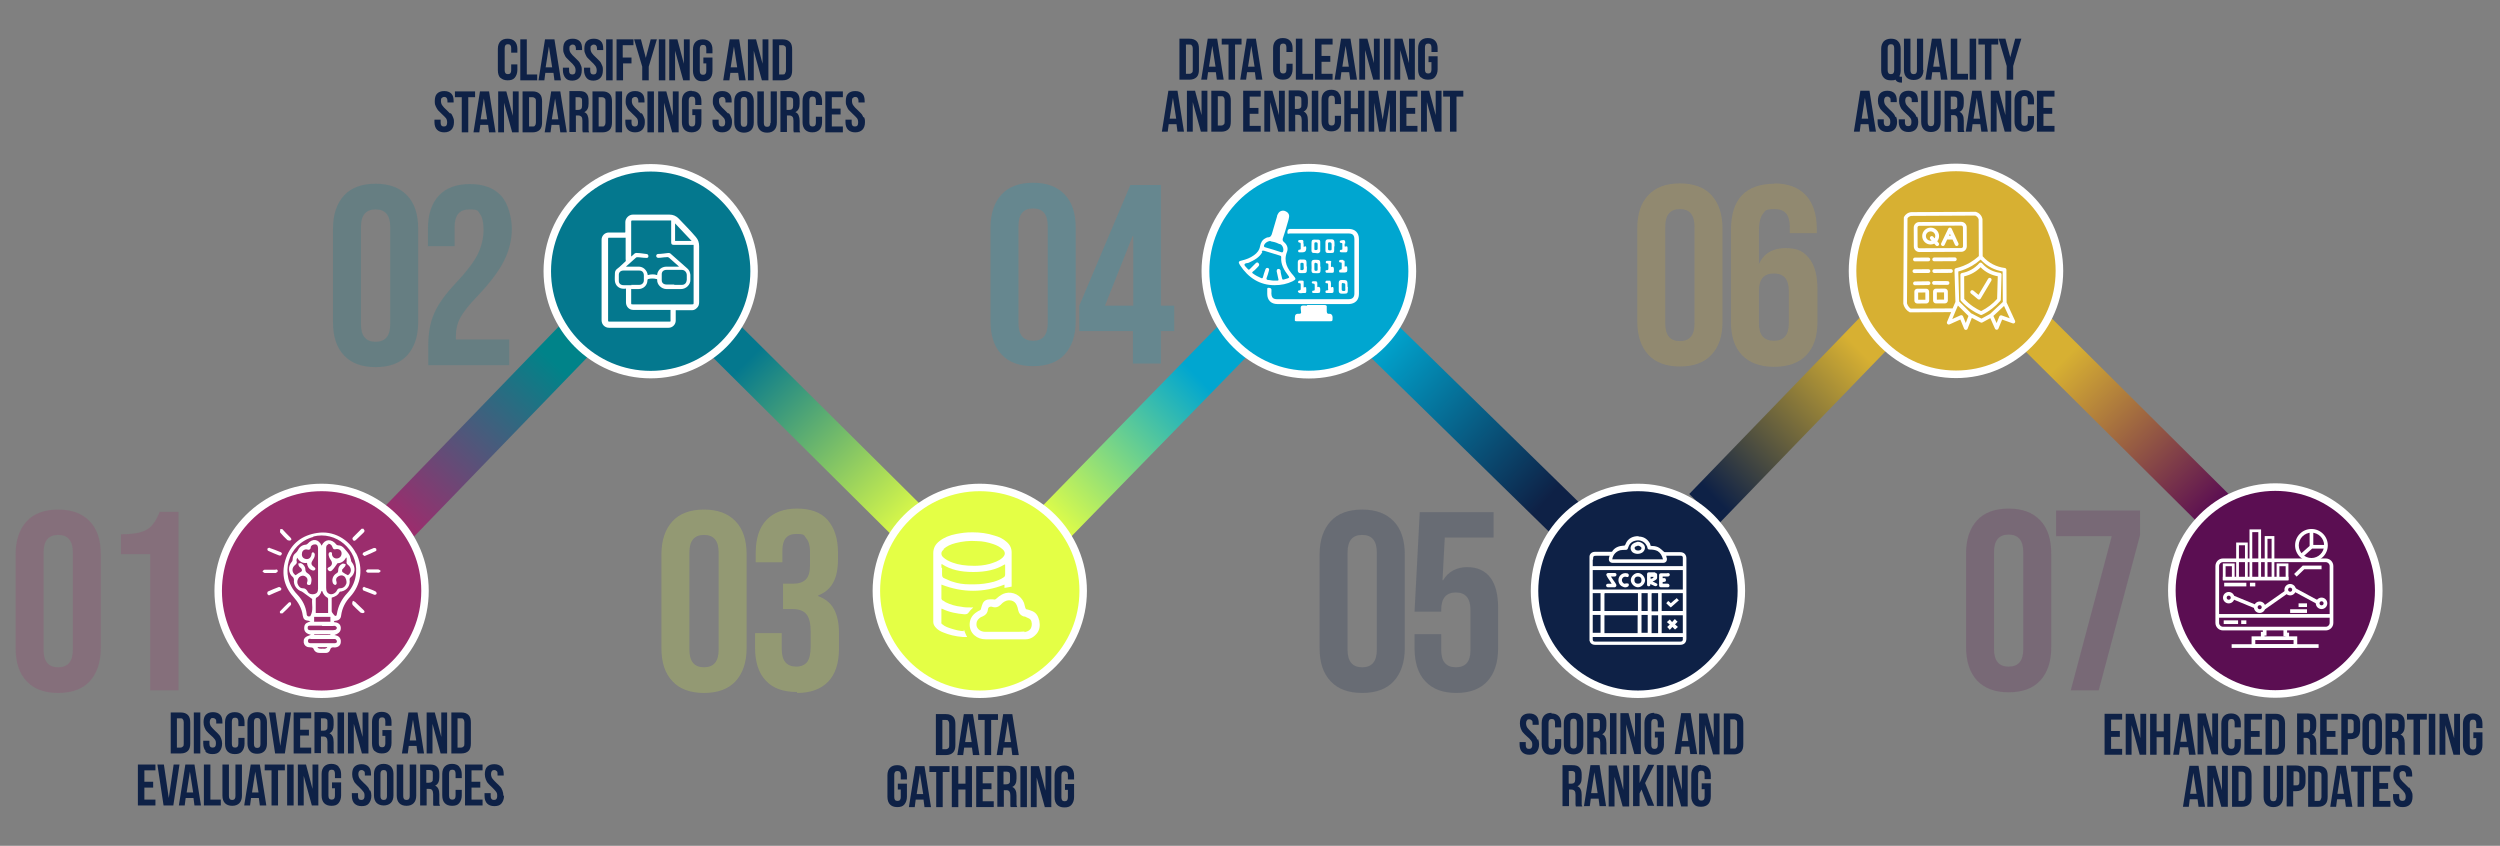 <?xml version="1.0" encoding="utf-8"?>
<!-- Generator: Adobe Illustrator 29.5.1, SVG Export Plug-In . SVG Version: 9.03 Build 0)  -->
<svg version="1.1" id="Layer_1" xmlns="http://www.w3.org/2000/svg" xmlns:xlink="http://www.w3.org/1999/xlink" x="0px" y="0px"
	 width="768.8px" height="260.1px" viewBox="0 0 768.8 260.1" style="enable-background:new 0 0 768.8 260.1;" xml:space="preserve"
	>
<rect x="0" y="0" width="768.8" height="260.1" fill="#808080" stroke="none"/>
<style type="text/css">
	.st0{fill:#04788E;fill-opacity:0.2;}
	.st1{fill:#0E2146;}
	.st2{fill:#9B2D6D;fill-opacity:0.2;}
	.st3{fill:#00A6D0;fill-opacity:0.2;}
	.st4{fill:#0E2146;fill-opacity:0.2;}
	.st5{fill:#E4FF45;fill-opacity:0.2;}
	.st6{opacity:0.2;}
	.st7{fill:#5B0E52;}
	.st8{fill:#D7B032;}
	.st9{fill:none;stroke:url(#Path-9_00000095325577042326602050000012171730935152943286_);stroke-width:12.9;}
	.st10{fill:none;stroke:url(#Path-9-Copy_00000143612640328278112020000002831744132864111026_);stroke-width:12.9;}
	.st11{fill:none;stroke:url(#Path-91_00000016764668951324418290000006530388275081406125_);stroke-width:12.9;}
	.st12{fill:none;stroke:url(#Path-9-Copy1_00000008140028846401188990000006805414173012740240_);stroke-width:12.9;}
	.st13{fill:none;stroke:url(#Path-92_00000077287201406600233260000005032849893276916151_);stroke-width:12.9;}
	.st14{fill:none;stroke:url(#Path-93_00000183927266503795322200000011841392889977128582_);stroke-width:12.9;}
	.st15{fill:#00A6D0;stroke:#FFFFFF;stroke-width:2.4;}
	.st16{fill-rule:evenodd;clip-rule:evenodd;fill:#FFFFFF;}
	.st17{fill:#04788E;stroke:#FFFFFF;stroke-width:2.3;}
	.st18{fill:#E4FF45;stroke:#FFFFFF;stroke-width:2.3;}
	.st19{fill:#9B2D6D;stroke:#FFFFFF;stroke-width:2.3;}
	.st20{fill:#0E2146;stroke:#FFFFFF;stroke-width:2.3;}
	.st21{fill-rule:evenodd;clip-rule:evenodd;}
	.st22{fill-rule:evenodd;clip-rule:evenodd;fill:#D7B032;stroke:#FFFFFF;stroke-width:2.328;}
	.st23{fill:none;}
	.st24{fill:#FFFFFF;}
	.st25{fill-rule:evenodd;clip-rule:evenodd;fill:#5B0E52;stroke:#FFFFFF;stroke-width:2.328;}
</style>
<g id="Desktop">
	<g id="Home-UI-V5">
		<g id="Group-67">
			<g id="Group-11-Copy-5">
				<path id="_x30_2" class="st0" d="M115.5,112.9c4.2,0,7.5-1.2,9.7-3.6s3.4-5.8,3.4-10.2l0,0V70.3c0-4.4-1.1-7.8-3.4-10.2
					s-5.5-3.6-9.7-3.6s-7.5,1.2-9.7,3.6s-3.4,5.8-3.4,10.2l0,0v28.8c0,4.4,1.1,7.8,3.4,10.2C108,111.7,111.3,112.9,115.5,112.9z
					 M115.5,105.1c-3,0-4.5-1.8-4.5-5.4l0,0V69.8c0-3.6,1.5-5.4,4.5-5.4s4.5,1.8,4.5,5.4l0,0v29.9
					C120,103.3,118.5,105.1,115.5,105.1z M156.6,112.2v-7.8h-16.4v-1.2c0-1.9,0.4-3.7,1.3-5.4s2.6-3.9,5.2-6.6
					c3.9-4.1,6.7-7.8,8.3-11s2.4-6.5,2.4-9.8s-1.1-7.9-3.3-10.2c-2.2-2.4-5.4-3.6-9.6-3.6s-7.4,1.2-9.6,3.6
					c-2.2,2.4-3.3,5.8-3.3,10.2l0,0v5.3h8.2v-5.9c0-3.6,1.5-5.4,4.5-5.4s2.6,0.5,3.3,1.4s1.1,2.5,1.1,4.9s-0.6,5.1-1.8,7.5
					s-3.4,5.3-6.6,8.7c-3.2,3.4-5.5,6.5-6.7,9.3c-1.3,2.8-1.9,6.2-1.9,10.1l0,0v6h24.9L156.6,112.2z"/>
				<path id="Classifyingsources" class="st1" d="M153.9,24c-0.5-0.5-0.8-1.3-0.8-2.4V15c0-1,0.3-1.8,0.8-2.3s1.2-0.8,2.2-0.8
					s1.7,0.3,2.2,0.8s0.8,1.3,0.8,2.3v1.2h-1.9v-1.4c0-0.8-0.3-1.2-1-1.2s-1,0.4-1,1.2v6.8c0,0.8,0.3,1.2,1,1.2s1-0.4,1-1.2v-1.8
					h1.9v1.7c0,1-0.3,1.8-0.8,2.4s-1.2,0.8-2.2,0.8s-1.7-0.3-2.2-0.8V24z M165.3,22.9H162V12.1h-2v12.6h5.2v-1.8L165.3,22.9z
					 M167.7,22.4l-0.3,2.3h-1.8l2-12.6h2.9l2,12.6h-2l-0.3-2.3h-2.4H167.7z M167.9,20.7h1.9l-1-6.4l-1,6.4H167.9z M175.9,24.8
					c1,0,1.7-0.3,2.2-0.8s0.8-1.3,0.8-2.4s-0.1-1.1-0.3-1.6s-0.4-0.9-0.7-1.2s-0.7-0.7-1.1-1.1c-0.6-0.5-1-1-1.3-1.4
					s-0.4-0.9-0.4-1.4s0-0.7,0.3-0.9c0.2-0.2,0.4-0.3,0.7-0.3s0.6,0.1,0.7,0.3c0.2,0.2,0.3,0.5,0.3,0.9v0.5h1.9V15
					c0-1-0.2-1.8-0.7-2.3s-1.2-0.8-2.2-0.8s-1.7,0.3-2.2,0.8s-0.7,1.3-0.7,2.3s0.1,1.1,0.3,1.6s0.4,0.9,0.7,1.2
					c0.3,0.3,0.7,0.7,1.1,1.1c0.6,0.5,1,1,1.3,1.4s0.4,0.9,0.4,1.4c0,0.8-0.3,1.2-1,1.2s-1-0.4-1-1.2v-0.9h-1.9v0.8
					c0,1,0.3,1.8,0.8,2.4s1.2,0.8,2.2,0.8H175.9z M182.4,24.8c1,0,1.7-0.3,2.2-0.8s0.8-1.3,0.8-2.4s-0.1-1.1-0.3-1.6
					s-0.4-0.9-0.7-1.2s-0.7-0.7-1.1-1.1c-0.6-0.5-1-1-1.3-1.4s-0.4-0.9-0.4-1.4s0-0.7,0.3-0.9c0.2-0.2,0.4-0.3,0.7-0.3
					s0.6,0.1,0.7,0.3c0.2,0.2,0.3,0.5,0.3,0.9v0.5h1.9V15c0-1-0.2-1.8-0.7-2.3s-1.2-0.8-2.2-0.8s-1.7,0.3-2.2,0.8s-0.7,1.3-0.7,2.3
					s0.1,1.1,0.3,1.6s0.4,0.9,0.7,1.2c0.3,0.3,0.7,0.7,1.1,1.1c0.6,0.5,1,1,1.3,1.4s0.4,0.9,0.4,1.4c0,0.8-0.3,1.2-1,1.2
					s-1-0.4-1-1.2v-0.9h-1.9v0.8c0,1,0.3,1.8,0.8,2.4s1.2,0.8,2.2,0.8H182.4z M186.4,24.7h2V12.1h-2V24.7z M194.1,17.7h-2.6v-3.8
					h3.3v-1.8h-5.2v12.6h2v-5.2h2.6v-1.8H194.1z M198.6,17.8l-1.5-5.7H195l2.5,8.4v4.2h2v-4.2l2.5-8.4h-1.9L198.6,17.8z M204.6,12.1
					h-2v12.6h2V12.1z M207.6,15.6l2.5,9.1h2V12.1h-1.8v7.5l-2-7.5h-2.5v12.6h1.8V15.6z M219.1,17.7h-2.8v1.8h0.9v2.3
					c0,0.8-0.3,1.2-1,1.2s-1-0.4-1-1.2V15c0-0.8,0.3-1.2,1-1.2s1,0.4,1,1.2v1.4h1.9v-1.2c0-1-0.3-1.8-0.8-2.3s-1.2-0.8-2.2-0.8
					s-1.7,0.3-2.2,0.8s-0.8,1.3-0.8,2.3v6.6c0,1,0.3,1.8,0.8,2.4s1.2,0.8,2.2,0.8s1.7-0.3,2.2-0.8s0.8-1.3,0.8-2.4v-4L219.1,17.7z
					 M224.2,24.7h-1.8l2-12.6h2.9l2,12.6h-2l-0.3-2.3h-2.4l-0.3,2.3H224.2z M224.8,20.7h1.9l-1-6.4l-1,6.4H224.8z M236.3,24.7V12.1
					h-1.8v7.5l-2-7.5H230v12.6h1.8v-9.1l2.5,9.1H236.3z M240.7,24.7h-3.1V12.1h3.1c1,0,1.7,0.3,2.2,0.8s0.7,1.3,0.7,2.3v6.4
					c0,1-0.2,1.8-0.7,2.3S241.7,24.7,240.7,24.7z M240.7,22.9c0.3,0,0.6,0,0.7-0.3s0.3-0.5,0.3-0.9v-6.6c0-0.4,0-0.7-0.3-0.9
					c-0.2-0.2-0.4-0.3-0.7-0.3h-1.1v9C239.6,22.9,240.7,22.9,240.7,22.9z M138.4,34.9c-0.3-0.3-0.7-0.7-1.1-1.1
					c-0.6-0.5-1-1-1.3-1.4s-0.4-0.9-0.4-1.4s0-0.7,0.3-0.9c0.2-0.2,0.4-0.3,0.7-0.3s0.6,0.1,0.7,0.3c0.2,0.2,0.3,0.5,0.3,0.9v0.5
					h1.9v-0.4c0-1-0.2-1.8-0.7-2.3s-1.2-0.8-2.2-0.8s-1.7,0.3-2.2,0.8s-0.7,1.3-0.7,2.3s0.1,1.1,0.3,1.6s0.5,0.9,0.7,1.2
					c0.3,0.3,0.7,0.7,1.1,1.1c0.6,0.5,1,1,1.3,1.3s0.4,0.9,0.4,1.4c0,0.8-0.3,1.2-1,1.2s-1-0.4-1-1.2v-0.9h-1.9v0.8
					c0,1,0.3,1.8,0.8,2.3s1.2,0.8,2.2,0.8s1.7-0.3,2.2-0.8s0.8-1.3,0.8-2.3s-0.1-1.1-0.3-1.6s-0.4-0.9-0.7-1.2L138.4,34.9z
					 M146,28.1h-6.1v1.8h2.1v10.8h2V29.9h2.1v-1.8H146z M150.4,28.1l2,12.6h-2l-0.3-2.3h-2.4l-0.3,2.3h-1.8l2-12.6h2.9H150.4z
					 M149.8,36.7l-1-6.4l-1,6.4h1.9H149.8z M157.7,35.6l-2-7.5h-2.5v12.6h1.8v-9.1l2.5,9.1h2V28.1h-1.8V35.6L157.7,35.6z M166,28.9
					c0.5,0.5,0.7,1.3,0.7,2.3v6.4c0,1-0.2,1.8-0.7,2.3s-1.2,0.8-2.2,0.8h-3.1V28.1h3.1C164.8,28.1,165.5,28.4,166,28.9z M164.8,31.1
					c0-0.4,0-0.7-0.3-0.9c-0.2-0.2-0.4-0.3-0.7-0.3h-1.1v9h1.1c0.3,0,0.6,0,0.7-0.3c0.2-0.2,0.3-0.5,0.3-0.9V31.1z M172.3,28.1
					l2,12.6h-2l-0.3-2.3h-2.4l-0.3,2.3h-1.8l2-12.6h2.9H172.3z M171.7,36.7l-1-6.4l-1,6.4h1.9H171.7z M181,40c0,0.2,0,0.4,0.2,0.7
					h-2c0-0.2-0.1-0.4-0.1-0.6s0-0.5,0-1v-2c0-0.6-0.1-1-0.3-1.2s-0.5-0.4-1-0.4h-0.7v5.1h-2V28h3c1,0,1.8,0.2,2.2,0.7
					c0.5,0.5,0.7,1.2,0.7,2.2v1c0,1.3-0.4,2.1-1.3,2.6c0.5,0.2,0.8,0.5,1,1s0.3,1,0.3,1.7v1.9C181,39.5,181,39.8,181,40L181,40z
					 M179,31.2c0-0.5,0-0.8-0.2-1s-0.4-0.3-0.8-0.3h-1v3.9h0.8c0.4,0,0.7-0.1,0.9-0.3s0.3-0.5,0.3-1v-1.2V31.2z M187.5,28.9
					c0.5,0.5,0.7,1.3,0.7,2.3v6.4c0,1-0.2,1.8-0.7,2.3s-1.2,0.8-2.2,0.8h-3.1V28.1h3.1C186.3,28.1,187,28.4,187.5,28.9z M186.2,31.1
					c0-0.4,0-0.7-0.3-0.9c-0.2-0.2-0.4-0.3-0.7-0.3h-1.1v9h1.1c0.3,0,0.6,0,0.7-0.3c0.2-0.2,0.3-0.5,0.3-0.9V31.1z M189.3,40.7h2
					V28.1h-2V40.7z M197.1,34.9c-0.3-0.3-0.7-0.7-1.1-1.1c-0.6-0.5-1-1-1.3-1.4s-0.4-0.9-0.4-1.4s0-0.7,0.3-0.9
					c0.2-0.2,0.4-0.3,0.7-0.3s0.6,0.1,0.7,0.3c0.2,0.2,0.3,0.5,0.3,0.9v0.5h1.9v-0.4c0-1-0.2-1.8-0.7-2.3s-1.2-0.8-2.2-0.8
					s-1.7,0.3-2.2,0.8s-0.7,1.3-0.7,2.3c0,1,0.1,1.1,0.3,1.6s0.4,0.9,0.7,1.2s0.7,0.7,1.1,1.1c0.6,0.5,1,1,1.3,1.3s0.4,0.9,0.4,1.4
					c0,0.8-0.3,1.2-1,1.2s-1-0.4-1-1.2v-0.9h-1.9v0.8c0,1,0.3,1.8,0.8,2.3s1.2,0.8,2.2,0.8s1.7-0.3,2.2-0.8s0.8-1.3,0.8-2.3
					s-0.1-1.1-0.3-1.6s-0.4-0.9-0.7-1.2L197.1,34.9z M199.1,40.7h2V28.1h-2V40.7z M206.9,35.6l-2-7.5h-2.5v12.6h1.8v-9.1l2.5,9.1h2
					V28.1h-1.8V35.6z M212.7,27.9c-1,0-1.7,0.3-2.2,0.8s-0.8,1.3-0.8,2.3v6.6c0,1,0.3,1.8,0.8,2.3s1.2,0.8,2.2,0.8s1.7-0.3,2.2-0.8
					s0.8-1.3,0.8-2.3v-4h-2.8v1.8h0.9v2.3c0,0.8-0.3,1.2-1,1.2s-1-0.4-1-1.2v-6.8c0-0.8,0.3-1.2,1-1.2s1,0.4,1,1.2v1.4h1.9v-1.2
					c0-1-0.3-1.8-0.8-2.3s-1.2-0.8-2.2-0.8L212.7,27.9z M223.9,34.9c-0.3-0.3-0.7-0.7-1.1-1.1c-0.6-0.5-1-1-1.3-1.4
					s-0.4-0.9-0.4-1.4s0-0.7,0.3-0.9c0.2-0.2,0.4-0.3,0.7-0.3s0.6,0.1,0.7,0.3c0.2,0.2,0.3,0.5,0.3,0.9v0.5h1.9v-0.4
					c0-1-0.2-1.8-0.7-2.3s-1.2-0.8-2.2-0.8s-1.7,0.3-2.2,0.8s-0.7,1.3-0.7,2.3s0.1,1.1,0.3,1.6s0.4,0.9,0.7,1.2s0.7,0.7,1.1,1.1
					c0.6,0.5,1,1,1.3,1.3s0.4,0.9,0.4,1.4c0,0.8-0.3,1.2-1,1.2s-1-0.4-1-1.2v-0.9h-1.9v0.8c0,1,0.3,1.8,0.8,2.3s1.2,0.8,2.2,0.8
					s1.7-0.3,2.2-0.8s0.8-1.3,0.8-2.3s-0.1-1.1-0.3-1.6s-0.4-0.9-0.7-1.2L223.9,34.9z M231,28.8c0.5,0.6,0.8,1.3,0.8,2.3v6.6
					c0,1-0.3,1.8-0.8,2.3s-1.3,0.8-2.2,0.8s-1.7-0.3-2.2-0.8s-0.8-1.3-0.8-2.3v-6.6c0-1,0.3-1.8,0.8-2.3s1.3-0.8,2.2-0.8
					S230.5,28.3,231,28.8z M229.8,31c0-0.8-0.3-1.2-1-1.2s-1,0.4-1,1.2v6.8c0,0.8,0.3,1.2,1,1.2s1-0.4,1-1.2V31z M236.9,37.8
					c0,0.8-0.3,1.2-1,1.2s-1-0.4-1-1.2v-9.7h-2v9.6c0,1,0.3,1.8,0.8,2.3s1.2,0.8,2.2,0.8s1.7-0.3,2.2-0.8s0.8-1.3,0.8-2.3v-9.6H237
					v9.7L236.9,37.8z M245.9,40c0,0.2,0,0.4,0.2,0.7h-2c0-0.2-0.1-0.4-0.1-0.6s0-0.5,0-1v-2c0-0.6-0.1-1-0.3-1.2s-0.5-0.4-1-0.4H242
					v5.1h-2V28h3c1,0,1.8,0.2,2.2,0.7c0.5,0.5,0.7,1.2,0.7,2.2v1c0,1.3-0.4,2.1-1.3,2.6c0.5,0.2,0.8,0.5,1,1s0.3,1,0.3,1.7v1.9
					C245.9,39.5,245.9,39.8,245.9,40L245.9,40z M243.9,31.2c0-0.5,0-0.8-0.2-1s-0.4-0.3-0.8-0.3h-1v3.9h0.8c0.4,0,0.7-0.1,0.9-0.3
					s0.3-0.5,0.3-1v-1.2l0,0V31.2z M249.8,27.9c-1,0-1.7,0.3-2.2,0.8s-0.8,1.3-0.8,2.3v6.6c0,1,0.3,1.8,0.8,2.3s1.2,0.8,2.2,0.8
					s1.7-0.3,2.2-0.8s0.8-1.3,0.8-2.3v-1.7h-1.9v1.8c0,0.8-0.3,1.2-1,1.2s-1-0.4-1-1.2v-6.8c0-0.8,0.3-1.2,1-1.2s1,0.4,1,1.2v1.4
					h1.9v-1.2c0-1-0.3-1.8-0.8-2.3s-1.2-0.8-2.2-0.8V27.9z M253.8,40.7h5.4v-1.8h-3.4v-3.7h2.7v-1.8h-2.7v-3.5h3.4v-1.8h-5.4
					L253.8,40.7L253.8,40.7z M265.5,36.1c-0.2-0.5-0.4-0.9-0.7-1.2s-0.7-0.7-1.1-1.1c-0.6-0.5-1-1-1.3-1.4c-0.3-0.4-0.4-0.9-0.4-1.4
					s0-0.7,0.3-0.9c0.2-0.2,0.4-0.3,0.7-0.3s0.6,0.1,0.7,0.3c0.2,0.2,0.3,0.5,0.3,0.9v0.5h1.9v-0.4c0-1-0.2-1.8-0.7-2.3
					S264,28,263,28s-1.7,0.3-2.2,0.8s-0.7,1.3-0.7,2.3c0,1,0.1,1.1,0.3,1.6c0.2,0.5,0.4,0.9,0.7,1.2c0.3,0.3,0.7,0.7,1.1,1.1
					c0.6,0.5,1,1,1.3,1.3s0.4,0.9,0.4,1.4c0,0.8-0.3,1.2-1,1.2s-1-0.4-1-1.2v-0.9H260v0.8c0,1,0.3,1.8,0.8,2.3s1.2,0.8,2.2,0.8
					s1.7-0.3,2.2-0.8s0.8-1.3,0.8-2.3s-0.1-1.1-0.3-1.6L265.5,36.1z"/>
			</g>
			<g id="Group-11-Copy-6">
				<path id="_x30_1" class="st2" d="M17.9,213.1c4.2,0,7.5-1.2,9.7-3.6c2.2-2.4,3.4-5.8,3.4-10.2l0,0v-28.8c0-4.4-1.1-7.8-3.4-10.2
					s-5.5-3.6-9.7-3.6s-7.5,1.2-9.7,3.6s-3.4,5.8-3.4,10.2l0,0v28.8c0,4.4,1.1,7.8,3.4,10.2C10.4,211.9,13.7,213.1,17.9,213.1z
					 M17.9,205.2c-3,0-4.5-1.8-4.5-5.4l0,0v-29.9c0-3.6,1.5-5.4,4.5-5.4s4.5,1.8,4.5,5.4l0,0v29.9C22.4,203.4,20.9,205.2,17.9,205.2
					z M54.9,212.3v-54.9h-5.8c-0.7,1.8-1.5,3.2-2.4,4.2s-2.1,1.7-3.6,2.1c-1.5,0.4-3.5,0.6-5.9,0.6l0,0v6.1h9v41.9h8.6L54.9,212.3z"
					/>
				<path id="Discoveringsources" class="st1" d="M57.8,230.9c0.5-0.5,0.7-1.3,0.7-2.3v-6.4c0-1-0.2-1.8-0.7-2.3s-1.2-0.8-2.2-0.8
					h-3.1v12.6h3.1C56.6,231.7,57.3,231.4,57.8,230.9z M54.4,229.9v-9h1.1c0.3,0,0.6,0,0.7,0.3c0.2,0.2,0.3,0.5,0.3,0.9v6.6
					c0,0.4,0,0.7-0.3,0.9c-0.2,0.2-0.4,0.3-0.7,0.3H54.4z M61.6,231.7h-2v-12.6h2V231.7z M63.3,231c-0.5-0.5-0.8-1.3-0.8-2.4v-0.8
					h1.9v0.9c0,0.8,0.3,1.2,1,1.2s1-0.4,1-1.2s-0.1-1-0.4-1.4s-0.7-0.8-1.3-1.3c-0.5-0.4-0.8-0.8-1.1-1.1s-0.5-0.7-0.7-1.2
					s-0.3-1-0.3-1.6c0-1,0.2-1.8,0.7-2.3s1.2-0.8,2.2-0.8s1.7,0.3,2.2,0.8s0.7,1.3,0.7,2.3v0.4h-1.9V222c0-0.4,0-0.7-0.3-0.9
					c-0.2-0.2-0.4-0.3-0.7-0.3s-0.6,0-0.7,0.3c-0.2,0.2-0.3,0.5-0.3,0.9s0.1,1,0.4,1.4s0.7,0.8,1.3,1.4c0.5,0.4,0.8,0.8,1.1,1.1
					s0.5,0.7,0.7,1.2s0.3,1,0.3,1.6c0,1-0.3,1.8-0.8,2.4s-1.2,0.8-2.2,0.8s-1.7-0.3-2.2-0.8L63.3,231z M75.2,228.7
					c0,1-0.3,1.8-0.8,2.4s-1.2,0.8-2.2,0.8s-1.7-0.3-2.2-0.8s-0.8-1.3-0.8-2.4v-6.6c0-1,0.3-1.8,0.8-2.3s1.2-0.8,2.2-0.8
					s1.7,0.3,2.2,0.8s0.8,1.3,0.8,2.3v1.2h-1.9v-1.4c0-0.8-0.3-1.2-1-1.2s-1,0.4-1,1.2v6.8c0,0.8,0.3,1.2,1,1.2s1-0.4,1-1.2v-1.8
					h1.9v1.7V228.7z M79.1,231.8c1,0,1.7-0.3,2.2-0.8s0.8-1.3,0.8-2.3v-6.6c0-1-0.3-1.8-0.8-2.3S80,219,79.1,219s-1.7,0.3-2.2,0.8
					s-0.8,1.3-0.8,2.3v6.6c0,1,0.3,1.8,0.8,2.3C77.4,231.6,78.2,231.8,79.1,231.8z M78.1,222c0-0.8,0.3-1.2,1-1.2s1,0.4,1,1.2v6.8
					c0,0.8-0.3,1.2-1,1.2s-1-0.4-1-1.2V222z M84.6,231.7l-1.9-12.6h2l1.5,10.3l1.5-10.3h1.8l-1.9,12.6H84.6z M95.7,231.7h-5.4v-12.6
					h5.4v1.8h-3.4v3.5H95v1.8h-2.7v3.7h3.4V231.7z M100.4,226.9c0.2,0.2,0.3,0.7,0.3,1.2v2c0,0.5,0,0.8,0,1s0,0.4,0.1,0.6h2
					c0-0.2-0.2-0.4-0.2-0.7s0-0.5,0-0.9v-1.9c0-0.7-0.1-1.3-0.3-1.7c-0.2-0.4-0.5-0.8-1-1c0.9-0.4,1.3-1.3,1.3-2.6v-1
					c0-1-0.2-1.7-0.7-2.2s-1.2-0.7-2.2-0.7h-3v12.6h2v-5.1h0.7C99.9,226.5,100.2,226.6,100.4,226.9L100.4,226.9z M98.7,220.9h1
					c0.3,0,0.6,0.1,0.8,0.3s0.2,0.5,0.2,1v1.2c0,0.5,0,0.8-0.3,1c-0.2,0.2-0.5,0.3-0.9,0.3h-0.8v-3.9L98.7,220.9z M103.8,219.1h2
					v12.6h-2V219.1z M108.8,231.7H107v-12.6h2.5l2,7.5v-7.5h1.8v12.6h-2l-2.5-9.1V231.7z M115.2,231c-0.5-0.5-0.8-1.3-0.8-2.4V222
					c0-1,0.3-1.8,0.8-2.3s1.2-0.8,2.2-0.8s1.7,0.3,2.2,0.8s0.8,1.3,0.8,2.3v1.2h-1.9v-1.4c0-0.8-0.3-1.2-1-1.2s-1,0.4-1,1.2v6.8
					c0,0.8,0.3,1.2,1,1.2s1-0.4,1-1.2v-2.3h-0.9v-1.8h2.8v4c0,1-0.3,1.8-0.8,2.4s-1.2,0.8-2.2,0.8s-1.7-0.3-2.2-0.8V231z
					 M128.5,219.1h-2.9l-2,12.6h1.8l0.3-2.3h2.4l0.3,2.3h2l-2-12.6H128.5z M126,227.7l1-6.4l1,6.4h-1.9H126z M137.5,231.7h-2
					l-2.5-9.1v9.1h-1.8v-12.6h2.5l2,7.5v-7.5h1.8V231.7z M144.1,230.9c0.5-0.5,0.7-1.3,0.7-2.3v-6.4c0-1-0.2-1.8-0.7-2.3
					s-1.2-0.8-2.2-0.8h-3.1v12.6h3.1C142.9,231.7,143.6,231.4,144.1,230.9z M140.7,229.9v-9h1.1c0.3,0,0.6,0,0.7,0.3
					c0.2,0.2,0.3,0.5,0.3,0.9v6.6c0,0.4,0,0.7-0.3,0.9c-0.2,0.2-0.4,0.3-0.7,0.3H140.7z M42.4,235.1h5.4v1.8h-3.4v3.5h2.7v1.8h-2.7
					v3.7h3.4v1.8h-5.4V235.1z M55.2,235.1l-1.9,12.6h-3l-1.9-12.6h2l1.5,10.3l1.5-10.3C53.4,235.1,55.2,235.1,55.2,235.1z M57,235.1
					l-2,12.6h1.8l0.3-2.3h2.4l0.3,2.3h2l-2-12.6h-2.9H57z M57.4,243.7l1-6.4l1,6.4h-1.9H57.4z M64.6,245.9h3.3v1.8h-5.2v-12.6h2
					v10.8H64.6z M72.5,235.1h1.9v9.6c0,1-0.3,1.8-0.8,2.3s-1.2,0.8-2.2,0.8s-1.7-0.3-2.2-0.8s-0.8-1.3-0.8-2.3v-9.6h2v9.7
					c0,0.8,0.3,1.2,1,1.2s1-0.4,1-1.2v-9.7l0,0H72.5z M77.1,235.1l-2,12.6h1.8l0.3-2.3h2.4l0.3,2.3h2l-2-12.6H77H77.1z M77.5,243.7
					l1-6.4l1,6.4h-1.9H77.5z M81.5,235.1h6.1v1.8h-2.1v10.8h-2v-10.8h-2.1v-1.8H81.5z M88.3,235.1h2v12.6h-2V235.1z M96.1,235.1h1.8
					v12.6h-2l-2.5-9.1v9.1h-1.8v-12.6h2.5l2,7.5V235.1z M104.1,235.8c0.5,0.5,0.8,1.3,0.8,2.3v1.2H103v-1.4c0-0.8-0.3-1.2-1-1.2
					s-1,0.4-1,1.2v6.8c0,0.8,0.3,1.2,1,1.2s1-0.4,1-1.2v-2.3h-0.9v-1.8h2.8v4c0,1-0.3,1.8-0.8,2.4s-1.2,0.8-2.2,0.8
					s-1.7-0.3-2.2-0.8s-0.8-1.3-0.8-2.4V238c0-1,0.3-1.8,0.8-2.3s1.2-0.8,2.2-0.8s1.7,0.3,2.2,0.8V235.8z M113.9,243.1
					c0.2,0.5,0.3,1,0.3,1.6c0,1-0.3,1.8-0.8,2.4s-1.2,0.8-2.2,0.8s-1.7-0.3-2.2-0.8s-0.8-1.3-0.8-2.4v-0.8h1.9v0.9
					c0,0.8,0.3,1.2,1,1.2s1-0.4,1-1.2s-0.1-1-0.4-1.4s-0.7-0.8-1.3-1.4c-0.5-0.4-0.8-0.8-1.1-1.1c-0.3-0.3-0.5-0.7-0.7-1.2
					s-0.3-1-0.3-1.6c0-1,0.2-1.8,0.7-2.3s1.2-0.8,2.2-0.8s1.7,0.3,2.2,0.8s0.7,1.3,0.7,2.3v0.4h-1.9V238c0-0.4,0-0.7-0.3-0.9
					c-0.2-0.2-0.4-0.3-0.7-0.3s-0.6,0.1-0.7,0.3c-0.2,0.2-0.3,0.5-0.3,0.9s0.1,1,0.4,1.4s0.7,0.8,1.3,1.4c0.5,0.4,0.8,0.8,1.1,1.1
					s0.5,0.7,0.7,1.2L113.9,243.1z M118,234.9c-1,0-1.7,0.3-2.2,0.8S115,237,115,238v6.6c0,1,0.3,1.8,0.8,2.3s1.3,0.8,2.2,0.8
					s1.7-0.3,2.2-0.8s0.8-1.3,0.8-2.3V238c0-1-0.3-1.8-0.8-2.3S118.9,234.9,118,234.9z M119,244.8c0,0.8-0.3,1.2-1,1.2s-1-0.4-1-1.2
					V238c0-0.8,0.3-1.2,1-1.2s1,0.4,1,1.2V244.8z M126.1,235.1h1.9v9.6c0,1-0.3,1.8-0.8,2.3s-1.2,0.8-2.2,0.8s-1.7-0.3-2.2-0.8
					s-0.8-1.3-0.8-2.3v-9.6h2v9.7c0,0.8,0.3,1.2,1,1.2s1-0.4,1-1.2v-9.7l0,0H126.1z M135.1,246.2v-1.9c0-0.7-0.1-1.3-0.3-1.7
					s-0.5-0.8-1-1c0.9-0.4,1.3-1.3,1.3-2.6v-1c0-1-0.2-1.7-0.7-2.2s-1.2-0.7-2.2-0.7h-3v12.6h2v-5.1h0.7c0.5,0,0.8,0.1,1,0.4
					s0.3,0.7,0.3,1.2v2c0,0.5,0,0.8,0,1s0,0.4,0.1,0.6h2c0-0.2-0.2-0.4-0.2-0.7C135.1,246.9,135.1,246.6,135.1,246.2L135.1,246.2z
					 M133.1,239.4c0,0.5,0,0.8-0.3,1c-0.2,0.2-0.5,0.3-0.9,0.3h-0.8v-3.9h1c0.3,0,0.6,0.1,0.8,0.3s0.2,0.5,0.2,1v1.2l0,0V239.4z
					 M141.2,235.8c0.5,0.5,0.8,1.3,0.8,2.3v1.2h-1.9v-1.4c0-0.8-0.3-1.2-1-1.2s-1,0.4-1,1.2v6.8c0,0.8,0.3,1.2,1,1.2s1-0.4,1-1.2
					v-1.8h1.9v1.7c0,1-0.3,1.8-0.8,2.4s-1.2,0.8-2.2,0.8s-1.7-0.3-2.2-0.8s-0.8-1.3-0.8-2.4V238c0-1,0.3-1.8,0.8-2.3
					s1.2-0.8,2.2-0.8s1.7,0.3,2.2,0.8V235.8z M143,235.1h5.4v1.8H145v3.5h2.7v1.8H145v3.7h3.4v1.8H143V235.1z M155,244.7
					c0,1-0.3,1.8-0.8,2.4s-1.2,0.8-2.2,0.8s-1.7-0.3-2.2-0.8s-0.8-1.3-0.8-2.4v-0.8h1.9v0.9c0,0.8,0.3,1.2,1,1.2s1-0.4,1-1.2
					s-0.1-1-0.4-1.4c-0.3-0.4-0.7-0.8-1.3-1.4c-0.5-0.4-0.8-0.8-1.1-1.1s-0.5-0.7-0.7-1.2s-0.3-1-0.3-1.6c0-1,0.2-1.8,0.7-2.3
					s1.2-0.8,2.2-0.8s1.7,0.3,2.2,0.8s0.7,1.3,0.7,2.3v0.4H153V238c0-0.4,0-0.7-0.3-0.9c-0.2-0.2-0.4-0.3-0.7-0.3s-0.6,0.1-0.7,0.3
					c-0.2,0.2-0.3,0.5-0.3,0.9s0.1,1,0.4,1.4s0.7,0.8,1.3,1.4c0.5,0.4,0.8,0.8,1.1,1.1s0.5,0.7,0.7,1.2s0.3,1,0.3,1.6L155,244.7z"/>
			</g>
			<g id="Group-11-Copy-7">
				<path id="_x30_4" class="st3" d="M317.7,112.6c4.2,0,7.5-1.2,9.7-3.6s3.4-5.8,3.4-10.2l0,0V70c0-4.4-1.1-7.8-3.4-10.2
					s-5.5-3.6-9.7-3.6s-7.5,1.2-9.7,3.6s-3.4,5.8-3.4,10.2l0,0v28.8c0,4.4,1.1,7.8,3.4,10.2C310.2,111.4,313.5,112.6,317.7,112.6z
					 M317.7,104.8c-3,0-4.5-1.8-4.5-5.4l0,0V69.5c0-3.6,1.5-5.4,4.5-5.4s4.5,1.8,4.5,5.4l0,0v29.9
					C322.2,103,320.7,104.8,317.7,104.8z M357,111.8v-10h4.1V94H357V56.9h-9.4L331.9,94v7.8h16.5v10H357z M348.4,94h-8.6l8.5-21.4
					h0.2V94l0,0H348.4z"/>
				<path id="Datacleaning" class="st1" d="M368,23.7c0.5-0.5,0.7-1.3,0.7-2.3V15c0-1-0.2-1.8-0.7-2.3s-1.2-0.8-2.2-0.8h-3.1v12.6
					h3.1C366.8,24.5,367.5,24.2,368,23.7z M364.7,22.7v-9h1.1c0.3,0,0.6,0,0.7,0.3c0.2,0.2,0.3,0.5,0.3,0.9v6.6c0,0.4,0,0.7-0.3,0.9
					c-0.2,0.2-0.4,0.3-0.7,0.3C365.8,22.7,364.7,22.7,364.7,22.7z M374.3,24.5h2l-2-12.6h-2.9l-2,12.6h1.8l0.3-2.3h2.4l0.3,2.3
					H374.3z M371.8,20.5l1-6.4l1,6.4h-1.9H371.8z M381.9,13.7h-2.1v10.8h-2V13.7h-2.1v-1.8h6.1v1.8l0,0H381.9z M383.4,11.9l-2,12.6
					h1.8l0.3-2.3h2.4l0.3,2.3h2l-2-12.6h-2.9H383.4z M383.8,20.5l1-6.4l1,6.4h-1.9H383.8z M392.3,23.8c-0.5-0.5-0.8-1.3-0.8-2.4
					v-6.6c0-1,0.3-1.8,0.8-2.3s1.2-0.8,2.2-0.8s1.7,0.3,2.2,0.8s0.8,1.3,0.8,2.3V16h-1.9v-1.4c0-0.8-0.3-1.2-1-1.2s-1,0.4-1,1.2v6.8
					c0,0.8,0.3,1.2,1,1.2s1-0.4,1-1.2v-1.8h1.9v1.7c0,1-0.3,1.8-0.8,2.4s-1.2,0.8-2.2,0.8s-1.7-0.3-2.2-0.8V23.8z M403.7,24.5h-5.2
					V11.9h2v10.8h3.3v1.8H403.7z M409.8,24.5h-5.4V11.9h5.4v1.8h-3.4v3.5h2.7V19h-2.7v3.7h3.4V24.5z M415.3,24.5h2l-2-12.6h-2.9
					l-2,12.6h1.8l0.3-2.3h2.4l0.3,2.3H415.3z M412.8,20.5l1-6.4l1,6.4h-1.9H412.8z M422.3,24.5l-2.5-9.1v9.1H418V11.9h2.5l2,7.5
					v-7.5h1.8v12.6H422.3z M427.6,24.5h-2V11.9h2V24.5z M430.6,24.5h-1.8V11.9h2.5l2,7.5v-7.5h1.8v12.6h-2l-2.5-9.1V24.5z
					 M436.9,23.8c-0.5-0.5-0.8-1.3-0.8-2.4v-6.6c0-1,0.3-1.8,0.8-2.3s1.2-0.8,2.2-0.8s1.7,0.3,2.2,0.8s0.8,1.3,0.8,2.3V16h-1.9v-1.4
					c0-0.8-0.3-1.2-1-1.2s-1,0.4-1,1.2v6.8c0,0.8,0.3,1.2,1,1.2s1-0.4,1-1.2v-2.3h-0.9v-1.8h2.8v4c0,1-0.3,1.8-0.8,2.4
					s-1.2,0.8-2.2,0.8s-1.7-0.3-2.2-0.8V23.8z M359.3,27.9l-2,12.6h1.8l0.3-2.3h2.4l0.3,2.3h2l-2-12.6h-2.9H359.3z M359.7,36.5
					l1-6.4l1,6.4h-1.9H359.7z M369.5,27.9h1.8v12.6h-2l-2.5-9.1v9.1H365V27.9h2.5l2,7.5V27.9z M375.6,27.9h-3.1v12.6h3.1
					c1,0,1.7-0.3,2.2-0.8s0.7-1.3,0.7-2.3V31c0-1-0.2-1.8-0.7-2.3S376.6,27.9,375.6,27.9z M376.6,37.4c0,0.4,0,0.7-0.3,0.9
					c-0.2,0.2-0.4,0.3-0.7,0.3h-1.1v-9h1.1c0.3,0,0.6,0,0.7,0.3c0.2,0.2,0.3,0.5,0.3,0.9V37.4z M382.3,27.9h5.4v1.8h-3.4v3.5h2.7V35
					h-2.7v3.7h3.4v1.8h-5.4V27.9z M393.3,27.9h1.8v12.6h-2l-2.5-9.1v9.1h-1.8V27.9h2.5l2,7.5V27.9z M402.2,38.9V37
					c0-0.7-0.1-1.3-0.3-1.7c-0.2-0.4-0.5-0.8-1-1c0.9-0.4,1.3-1.3,1.3-2.6v-1c0-1-0.2-1.7-0.7-2.2s-1.2-0.7-2.2-0.7h-3v12.6h2v-5.1
					h0.7c0.5,0,0.8,0.1,1,0.4s0.3,0.7,0.3,1.2v2c0,0.5,0,0.8,0,1s0,0.4,0.1,0.6h2c0-0.2-0.2-0.4-0.2-0.7
					C402.2,39.6,402.2,39.3,402.2,38.9L402.2,38.9z M400.2,32.2c0,0.5,0,0.8-0.3,1c-0.2,0.2-0.5,0.3-0.9,0.3h-0.8v-3.9h1
					c0.3,0,0.6,0.1,0.8,0.3s0.2,0.5,0.2,1v1.2L400.2,32.2z M403.4,27.9h2v12.6h-2V27.9z M411.6,28.5c0.5,0.5,0.8,1.3,0.8,2.3V32
					h-1.9v-1.4c0-0.8-0.3-1.2-1-1.2s-1,0.4-1,1.2v6.8c0,0.8,0.3,1.2,1,1.2s1-0.4,1-1.2v-1.8h1.9v1.7c0,1-0.3,1.8-0.8,2.3
					s-1.2,0.8-2.2,0.8s-1.7-0.3-2.2-0.8s-0.8-1.3-0.8-2.3v-6.6c0-1,0.3-1.8,0.8-2.3s1.2-0.8,2.2-0.8s1.7,0.3,2.2,0.8V28.5z
					 M417.6,27.9h2v12.6h-2v-5.4h-2.2v5.4h-2V27.9h2v5.4h2.2V27.9z M426.5,27.9h2.8v12.6h-1.9v-9l-1.4,9h-1.9l-1.5-8.9v8.9h-1.7
					V27.9h2.8l1.5,8.9l1.4-8.9H426.5z M430.5,27.9h5.4v1.8h-3.4v3.5h2.7V35h-2.7v3.7h3.4v1.8h-5.4V27.9z M441.5,27.9h1.8v12.6h-2
					l-2.5-9.1v9.1H437V27.9h2.5l2,7.5V27.9z M450,27.9v1.8h-2.1v10.8h-2V29.7h-2.1v-1.8h6.1L450,27.9z"/>
			</g>
			<g id="Group-11-Copy-8">
				<path id="_x30_5" class="st4" d="M418.9,213.1c4.2,0,7.5-1.2,9.7-3.6c2.2-2.4,3.4-5.8,3.4-10.2l0,0v-28.8
					c0-4.4-1.1-7.8-3.4-10.2s-5.5-3.6-9.7-3.6s-7.5,1.2-9.7,3.6s-3.4,5.8-3.4,10.2l0,0v28.8c0,4.4,1.1,7.8,3.4,10.2
					C411.4,211.9,414.7,213.1,418.9,213.1z M418.9,205.2c-3,0-4.5-1.8-4.5-5.4l0,0v-29.9c0-3.6,1.5-5.4,4.5-5.4s4.5,1.8,4.5,5.4l0,0
					v29.9C423.4,203.4,421.9,205.2,418.9,205.2z M447.8,213.1c4.2,0,7.4-1.2,9.6-3.6c2.2-2.4,3.3-5.8,3.3-10.2l0,0v-12.4
					c0-4.1-0.8-7.2-2.4-9.3s-4-3.2-7.1-3.2s-5.8,1.3-7.4,4h-0.2l0.7-13.1h15v-7.8h-22.7l-1.6,30.6h8.2v-0.5c0-3.6,1.5-5.4,4.5-5.4
					s4.5,1.8,4.5,5.4l0,0v12.3c0,3.6-1.5,5.3-4.5,5.3s-4.5-1.8-4.5-5.3l0,0V195H435v4.3c0,4.4,1.1,7.9,3.3,10.2
					c2.2,2.4,5.4,3.6,9.6,3.6L447.8,213.1z"/>
				<path class="st1" d="M473,227.3c0.2,0.5,0.3,1,0.3,1.6c0,1-0.3,1.8-0.8,2.4s-1.2,0.8-2.2,0.8s-1.7-0.3-2.2-0.8s-0.8-1.3-0.8-2.3
					v-0.8h1.9v0.9c0,0.8,0.3,1.2,1,1.2s1-0.4,1-1.2s-0.1-1-0.4-1.4s-0.7-0.8-1.3-1.3c-0.5-0.4-0.8-0.8-1.1-1.1
					c-0.3-0.3-0.5-0.7-0.7-1.2s-0.3-1-0.3-1.6c0-1,0.2-1.8,0.7-2.3s1.2-0.8,2.2-0.8s1.7,0.3,2.2,0.8s0.7,1.3,0.7,2.3v0.4h-1.9v-0.5
					c0-0.4,0-0.7-0.3-0.9c-0.2-0.2-0.4-0.3-0.7-0.3s-0.6,0-0.7,0.3c-0.2,0.2-0.3,0.5-0.3,0.9s0.1,1,0.4,1.4s0.7,0.8,1.3,1.4
					c0.5,0.4,0.8,0.8,1.1,1.1s0.5,0.7,0.7,1.2L473,227.3z M477.1,219.2c-1,0-1.7,0.3-2.2,0.8s-0.8,1.3-0.8,2.3v6.6
					c0,1,0.3,1.8,0.8,2.4s1.2,0.8,2.2,0.8s1.7-0.3,2.2-0.8s0.8-1.3,0.8-2.3v-1.7h-1.9v1.8c0,0.8-0.3,1.2-1,1.2s-1-0.4-1-1.2v-6.8
					c0-0.8,0.3-1.2,1-1.2s1,0.4,1,1.2v1.4h1.9v-1.2c0-1-0.3-1.8-0.8-2.3s-1.2-0.8-2.2-0.8V219.2z M486.1,220
					c0.5,0.6,0.8,1.3,0.8,2.3v6.6c0,1-0.3,1.8-0.8,2.3s-1.3,0.8-2.2,0.8s-1.7-0.3-2.2-0.8s-0.8-1.3-0.8-2.3v-6.6
					c0-1,0.3-1.8,0.8-2.3s1.3-0.8,2.2-0.8S485.6,219.5,486.1,220z M484.9,222.2c0-0.8-0.3-1.2-1-1.2s-1,0.4-1,1.2v6.8
					c0,0.8,0.3,1.2,1,1.2s1-0.4,1-1.2V222.2z M494,231.3c0,0.2,0,0.4,0.2,0.7h-2c0-0.2-0.1-0.4-0.1-0.6c0-0.2,0-0.5,0-1v-2
					c0-0.6-0.1-1-0.3-1.2s-0.5-0.4-1-0.4h-0.7v5.1h-2v-12.6h3c1,0,1.8,0.2,2.2,0.7c0.5,0.5,0.7,1.2,0.7,2.2v1c0,1.3-0.4,2.1-1.3,2.6
					c0.5,0.2,0.8,0.5,1,1c0.2,0.4,0.3,1,0.3,1.7v1.9C494,230.8,494,231.1,494,231.3L494,231.3z M492,222.4c0-0.5,0-0.8-0.2-1
					s-0.4-0.3-0.8-0.3h-1v3.9h0.8c0.4,0,0.7-0.1,0.9-0.3c0.2-0.2,0.3-0.5,0.3-1v-1.2L492,222.4z M497.1,219.3h-2v12.6h2V219.3z
					 M500.1,222.8l2.5,9.1h2v-12.6h-1.8v7.5l-2-7.5h-2.5v12.6h1.8V222.8z M508.7,219.2c-1,0-1.7,0.3-2.2,0.8s-0.8,1.3-0.8,2.3v6.6
					c0,1,0.3,1.8,0.8,2.4s1.2,0.8,2.2,0.8s1.7-0.3,2.2-0.8s0.8-1.3,0.8-2.3v-4h-2.8v1.8h0.9v2.3c0,0.8-0.3,1.2-1,1.2s-1-0.4-1-1.2
					v-6.8c0-0.8,0.3-1.2,1-1.2s1,0.4,1,1.2v1.4h1.9v-1.2c0-1-0.3-1.8-0.8-2.3s-1.2-0.8-2.2-0.8V219.2z M521.8,231.9h-2l-0.3-2.3
					h-2.4l-0.3,2.3H515l2-12.6h2.9l2,12.6H521.8z M519.2,227.9l-1-6.4l-1,6.4h1.9H519.2z M527,226.9l-2-7.5h-2.5V232h1.8v-9.1
					l2.5,9.1h2v-12.6H527V226.9z M536.1,222.5v6.4c0,1-0.2,1.8-0.7,2.3s-1.2,0.8-2.2,0.8h-3.1v-12.6h3.1c1,0,1.7,0.3,2.2,0.8
					S536.1,221.5,536.1,222.5z M534.2,222.4c0-0.4,0-0.7-0.3-0.9c-0.2-0.2-0.4-0.3-0.7-0.3h-1.1v9h1.1c0.3,0,0.6,0,0.7-0.3
					c0.2-0.2,0.3-0.5,0.3-0.9V222.4z M486.4,247.3c0,0.2,0,0.4,0.2,0.7h-2c0-0.2-0.1-0.4-0.1-0.6c0-0.2,0-0.5,0-1v-2
					c0-0.6-0.1-1-0.3-1.2s-0.5-0.4-1-0.4h-0.7v5.1h-2v-12.6h3c1,0,1.8,0.2,2.2,0.7c0.5,0.5,0.7,1.2,0.7,2.2v1c0,1.3-0.4,2.1-1.3,2.6
					c0.5,0.2,0.8,0.5,1,1c0.2,0.4,0.3,1,0.3,1.7v1.9C486.4,246.8,486.4,247.1,486.4,247.3L486.4,247.3z M484.4,238.4
					c0-0.5,0-0.8-0.2-1s-0.4-0.3-0.8-0.3h-1v3.9h0.8c0.4,0,0.7-0.1,0.9-0.3c0.2-0.2,0.3-0.5,0.3-1v-1.2L484.4,238.4z M491.9,235.3
					l2,12.6h-2l-0.3-2.3h-2.4l-0.3,2.3h-1.8l2-12.6h2.9H491.9z M491.3,243.9l-1-6.4l-1,6.4h1.9H491.3z M499.2,242.9l-2-7.5h-2.5V248
					h1.8v-9.1l2.5,9.1h2v-12.6h-1.8V242.9L499.2,242.9z M506.8,235.3l-2.6,5.5v-5.5h-2v12.6h2V244l0.6-1.2l1.9,5h2l-2.8-7l2.8-5.6
					h-2L506.8,235.3z M509.5,247.9h2v-12.6h-2V247.9z M517.2,242.9l-2-7.5h-2.5V248h1.8v-9.1l2.5,9.1h2v-12.6h-1.8V242.9z
					 M523.1,235.2c-1,0-1.7,0.3-2.2,0.8s-0.8,1.3-0.8,2.3v6.6c0,1,0.3,1.8,0.8,2.4s1.2,0.8,2.2,0.8s1.7-0.3,2.2-0.8s0.8-1.3,0.8-2.4
					v-4h-2.8v1.8h0.9v2.3c0,0.8-0.3,1.2-1,1.2s-1-0.4-1-1.2v-6.8c0-0.8,0.3-1.2,1-1.2s1,0.4,1,1.2v1.4h1.9v-1.2c0-1-0.3-1.8-0.8-2.3
					s-1.2-0.8-2.2-0.8L523.1,235.2z"/>
			</g>
			<g id="Group-11-Copy-9">
				<path id="_x30_3" class="st5" d="M216.5,213.1c4.2,0,7.5-1.2,9.7-3.6c2.2-2.4,3.4-5.8,3.4-10.2l0,0v-28.8
					c0-4.4-1.1-7.8-3.4-10.2s-5.5-3.6-9.7-3.6s-7.5,1.2-9.7,3.6s-3.4,5.8-3.4,10.2l0,0v28.8c0,4.4,1.1,7.8,3.4,10.2
					C209,211.9,212.3,213.1,216.5,213.1z M216.5,205.2c-3,0-4.5-1.8-4.5-5.4l0,0v-29.9c0-3.6,1.5-5.4,4.5-5.4s4.5,1.8,4.5,5.4l0,0
					v29.9C221,203.4,219.5,205.2,216.5,205.2z M245.1,213.1c4.2,0,7.4-1.2,9.6-3.5s3.3-5.7,3.3-10.1l0,0v-4.9c0-2.9-0.5-5.3-1.5-7.2
					s-2.6-3.2-4.9-4.1l0,0v-0.2c2.1-0.8,3.6-2.1,4.6-3.9c1-1.8,1.5-4.2,1.5-7.2l0,0v-2c0-4.4-1.1-7.7-3.2-10.1s-5.3-3.5-9.4-3.5
					s-7.2,1.2-9.4,3.5s-3.3,5.7-3.3,10.1l0,0v2.9h8.2v-3.6c0-3.4,1.4-5.1,4.2-5.1s2.4,0.4,3.1,1.3c0.8,0.9,1.2,2.3,1.2,4.2l0,0v4
					c0,2.1-0.4,3.6-1.3,4.5s-2.2,1.3-3.9,1.3h-3.1v7.8h2.9c2,0,3.4,0.5,4.3,1.6c0.9,1.1,1.3,2.9,1.3,5.4l0,0v4.5
					c0,2.3-0.4,3.9-1.1,4.8s-1.9,1.4-3.3,1.4c-3,0-4.5-1.8-4.5-5.4l0,0v-4.9h-8.2v4.5c0,4.4,1.1,7.8,3.3,10.1
					c2.2,2.4,5.4,3.5,9.6,3.5L245.1,213.1z"/>
				<path id="Datagathering" class="st1" d="M293.1,231.4c0.5-0.5,0.7-1.3,0.7-2.3v-6.4c0-1-0.2-1.8-0.7-2.3s-1.2-0.8-2.2-0.8h-3.1
					v12.6h3.1C291.9,232.2,292.6,231.9,293.1,231.4z M289.8,230.4v-9h1.1c0.3,0,0.6,0,0.7,0.3c0.2,0.2,0.3,0.5,0.3,0.9v6.6
					c0,0.4,0,0.7-0.3,0.9c-0.2,0.2-0.4,0.3-0.7,0.3H289.8z M299.3,219.6h-2.9l-2,12.6h1.8l0.3-2.3h2.4l0.3,2.3h2l-2-12.6H299.3z
					 M296.8,228.2l1-6.4l1,6.4h-1.9H296.8z M302.9,221.4h-2.1v-1.8h6.1v1.8h-2.1v10.8h-2v-10.8l0,0H302.9z M308.5,219.6l-2,12.6h1.8
					l0.3-2.3h2.4l0.3,2.3h2l-2-12.6h-2.9H308.5z M308.9,228.2l1-6.4l1,6.4H309H308.9z M278.1,236.2c0.5,0.5,0.8,1.3,0.8,2.3v1.2H277
					v-1.4c0-0.8-0.3-1.2-1-1.2s-1,0.4-1,1.2v6.8c0,0.8,0.3,1.2,1,1.2s1-0.4,1-1.2v-2.3h-0.9V241h2.8v4c0,1-0.3,1.8-0.8,2.4
					s-1.2,0.8-2.2,0.8s-1.7-0.3-2.2-0.8s-0.8-1.3-0.8-2.4v-6.6c0-1,0.3-1.8,0.8-2.3s1.2-0.8,2.2-0.8s1.7,0.3,2.2,0.8V236.2z
					 M281.5,235.6l-2,12.6h1.8l0.3-2.3h2.4l0.3,2.3h2l-2-12.6h-2.9H281.5z M281.9,244.2l1-6.4l1,6.4H282H281.9z M285.9,235.6h6.1
					v1.8h-2.1v10.8h-2v-10.8h-2.1v-1.8H285.9z M296.9,235.6h2v12.6h-2v-5.4h-2.2v5.4h-2v-12.6h2v5.4h2.2V235.6z M300.2,235.6h5.4
					v1.8h-3.4v3.5h2.7v1.8h-2.7v3.7h3.4v1.8h-5.4V235.6z M312.6,246.6v-1.9c0-0.7-0.1-1.3-0.3-1.7c-0.2-0.4-0.5-0.8-1-1
					c0.9-0.4,1.3-1.3,1.3-2.6v-1c0-1-0.2-1.7-0.7-2.2s-1.2-0.7-2.2-0.7h-3v12.6h2V243h0.7c0.5,0,0.8,0.1,1,0.4s0.3,0.7,0.3,1.2v2
					c0,0.5,0,0.8,0,1s0,0.4,0.1,0.6h2c0-0.2-0.2-0.4-0.2-0.7C312.6,247.3,312.6,247,312.6,246.6L312.6,246.6z M310.6,239.9
					c0,0.5,0,0.8-0.3,1c-0.2,0.2-0.5,0.3-0.9,0.3h-0.8v-3.9h1c0.3,0,0.6,0.1,0.8,0.3s0.2,0.5,0.2,1v1.2L310.6,239.9z M313.8,235.6h2
					v12.6h-2V235.6z M321.5,235.6h1.8v12.6h-2l-2.5-9.1v9.1H317v-12.6h2.5l2,7.5V235.6z M328.4,239.8v-1.4c0-0.8-0.3-1.2-1-1.2
					s-1,0.4-1,1.2v6.8c0,0.8,0.3,1.2,1,1.2s1-0.4,1-1.2v-2.3h-0.9v-1.8h2.8v4c0,1-0.3,1.8-0.8,2.4s-1.2,0.8-2.2,0.8
					s-1.7-0.3-2.2-0.8s-0.8-1.3-0.8-2.4v-6.6c0-1,0.3-1.8,0.8-2.3s1.2-0.8,2.2-0.8s1.7,0.3,2.2,0.8s0.8,1.3,0.8,2.3v1.2h-1.9V239.8z
					"/>
			</g>
			<g id="Group-11-Copy-91">
				<g id="_x30_7" class="st6">
					<path class="st7" d="M608,160c2.2-2.4,5.5-3.6,9.7-3.6s7.4,1.2,9.7,3.6s3.4,5.8,3.4,10.3V199c0,4.4-1.1,7.8-3.4,10.3
						c-2.2,2.4-5.5,3.6-9.7,3.6s-7.4-1.2-9.7-3.6c-2.2-2.4-3.4-5.8-3.4-10.3v-28.7C604.6,165.9,605.7,162.5,608,160z M617.7,205
						c3,0,4.5-1.8,4.5-5.4v-29.8c0-3.6-1.5-5.4-4.5-5.4s-4.5,1.8-4.5,5.4v29.8C613.2,203.2,614.7,205,617.7,205z"/>
					<path class="st7" d="M658.1,164.6l-12.7,47.7h-8.6l12.6-47.4h-17.1V157h25.8V164.6z"/>
				</g>
				<path id="Enhancedreportingandupdates" class="st1" d="M647.2,219.5h5.4v1.8h-3.4v3.5h2.7v1.8h-2.7v3.7h3.4v1.8h-5.4V219.5z
					 M658.2,227l-2-7.5h-2.5v12.6h1.8V223l2.5,9.1h2v-12.6h-1.8V227z M665.4,224.9h-2.2v-5.4h-2v12.6h2v-5.4h2.2v5.4h2v-12.6h-2
					V224.9z M672.8,229.8h-2.4l-0.3,2.3h-1.8l2-12.6h2.9l2,12.6h-2l-0.3-2.3H672.8z M672.5,228.1l-1-6.4l-1,6.4h1.9H672.5z
					 M677.6,222.9l2.5,9.1h2v-12.6h-1.8v7.5l-2-7.5h-2.5V232h1.8V222.9z M689.1,229v-1.7h-1.9v1.8c0,0.8-0.3,1.2-1,1.2s-1-0.4-1-1.2
					v-6.8c0-0.8,0.3-1.2,1-1.2s1,0.4,1,1.2v1.4h1.9v-1.2c0-1-0.3-1.8-0.8-2.3s-1.2-0.8-2.2-0.8s-1.7,0.3-2.2,0.8s-0.8,1.3-0.8,2.3
					v6.6c0,1,0.3,1.8,0.8,2.4s1.2,0.8,2.2,0.8s1.7-0.3,2.2-0.8s0.8-1.3,0.8-2.4V229z M690.2,232.1h5.4v-1.8h-3.4v-3.7h2.7v-1.8h-2.7
					v-3.5h3.4v-1.8h-5.4V232.1z M702,220.3c0.5,0.5,0.7,1.3,0.7,2.3v6.4c0,1-0.2,1.8-0.7,2.3s-1.2,0.8-2.2,0.8h-3.1v-12.6h3.1
					C700.8,219.5,701.5,219.8,702,220.3z M700.8,222.5c0-0.4,0-0.7-0.3-0.9c-0.2-0.2-0.4-0.3-0.7-0.3h-1.1v9h1.1
					c0.3,0,0.6,0,0.7-0.3c0.2-0.2,0.3-0.5,0.3-0.9V222.5z M710.1,227.3c-0.2-0.2-0.5-0.4-1-0.4h-0.7v5.1h-2v-12.6h3
					c1,0,1.8,0.2,2.2,0.7c0.5,0.5,0.7,1.2,0.7,2.2v1c0,1.3-0.4,2.1-1.3,2.6c0.5,0.2,0.8,0.5,1,1c0.2,0.4,0.3,1,0.3,1.7v1.9
					c0,0.4,0,0.7,0,0.9s0,0.4,0.2,0.7h-2c0-0.2-0.1-0.4-0.1-0.6c0-0.2,0-0.5,0-1v-2C710.4,227.9,710.3,227.5,710.1,227.3
					L710.1,227.3z M710.1,224.8c0.2-0.2,0.3-0.5,0.3-1v-1.2c0-0.5,0-0.8-0.2-1s-0.4-0.3-0.8-0.3h-1v3.9h0.8c0.4,0,0.7-0.1,0.9-0.3
					V224.8z M718.9,230.3h-3.4v-3.7h2.7v-1.8h-2.7v-3.5h3.4v-1.8h-5.4v12.6h5.4V230.3z M722,232.1h-2v-12.6h2.9c1,0,1.7,0.3,2.2,0.8
					s0.7,1.3,0.7,2.3v1.6c0,1-0.2,1.8-0.7,2.3s-1.2,0.8-2.2,0.8H722v4.7V232.1z M722,225.5h0.9c0.3,0,0.6,0,0.7-0.3
					c0.2-0.2,0.2-0.5,0.2-0.9v-1.9c0-0.4,0-0.7-0.2-0.9s-0.4-0.3-0.7-0.3H722V225.5L722,225.5z M731.7,231.4
					c-0.5,0.6-1.3,0.8-2.2,0.8s-1.7-0.3-2.2-0.8s-0.8-1.3-0.8-2.3v-6.6c0-1,0.3-1.8,0.8-2.3s1.3-0.8,2.2-0.8s1.7,0.3,2.2,0.8
					c0.5,0.6,0.8,1.3,0.8,2.3v6.6C732.5,230.1,732.2,230.9,731.7,231.4z M730.5,222.4c0-0.8-0.3-1.2-1-1.2s-1,0.4-1,1.2v6.8
					c0,0.8,0.3,1.2,1,1.2s1-0.4,1-1.2V222.4z M736.3,226.9h-0.7v5.1h-2v-12.6h3c1,0,1.8,0.2,2.2,0.7c0.5,0.5,0.7,1.2,0.7,2.2v1
					c0,1.3-0.4,2.1-1.3,2.6c0.5,0.2,0.8,0.5,1,1c0.2,0.4,0.3,1,0.3,1.7v1.9c0,0.4,0,0.7,0,0.9s0,0.4,0.2,0.7h-2
					c0-0.2-0.1-0.4-0.1-0.6c0-0.2,0-0.5,0-1v-2c0-0.6-0.1-1-0.3-1.2S736.8,226.9,736.3,226.9L736.3,226.9z M735.6,225.1h0.8
					c0.4,0,0.7-0.1,0.9-0.3s0.3-0.5,0.3-1v-1.2c0-0.5,0-0.8-0.2-1s-0.4-0.3-0.8-0.3h-1v3.9V225.1z M740.1,221.3h2.1v10.8h2v-10.8
					h2.1v-1.8h-6.1v1.8l0,0H740.1z M746.9,232.1h2v-12.6h-2V232.1z M754.7,227l-2-7.5h-2.5v12.6h1.8V223l2.5,9.1h2v-12.6h-1.8V227
					L754.7,227z M763.4,223.7v-1.2c0-1-0.3-1.8-0.8-2.3s-1.2-0.8-2.2-0.8s-1.7,0.3-2.2,0.8s-0.8,1.3-0.8,2.3v6.6
					c0,1,0.3,1.8,0.8,2.4s1.2,0.8,2.2,0.8s1.7-0.3,2.2-0.8s0.8-1.3,0.8-2.3v-4h-2.8v1.8h0.9v2.3c0,0.8-0.3,1.2-1,1.2s-1-0.4-1-1.2
					v-6.8c0-0.8,0.3-1.2,1-1.2s1,0.4,1,1.2v1.4h1.9L763.4,223.7z M676.1,235.5l2,12.6h-2l-0.3-2.3h-2.4l-0.3,2.3h-1.8l2-12.6h2.9
					H676.1z M675.5,244.1l-1-6.4l-1,6.4h1.9H675.5z M683.3,243l-2-7.5h-2.5v12.6h1.8V239l2.5,9.1h2v-12.6h-1.8V243z M691.7,236.3
					c0.5,0.5,0.7,1.3,0.7,2.3v6.4c0,1-0.2,1.8-0.7,2.3s-1.2,0.8-2.2,0.8h-3.1v-12.6h3.1C690.5,235.5,691.2,235.8,691.7,236.3z
					 M690.5,238.5c0-0.4,0-0.7-0.3-0.9c-0.2-0.2-0.4-0.3-0.7-0.3h-1.1v9h1.1c0.3,0,0.6,0,0.7-0.3c0.2-0.2,0.3-0.5,0.3-0.9V238.5z
					 M700.1,245.2c0,0.8-0.3,1.2-1,1.2s-1-0.4-1-1.2v-9.7h-2v9.6c0,1,0.3,1.8,0.8,2.3s1.2,0.8,2.2,0.8s1.7-0.3,2.2-0.8
					s0.8-1.3,0.8-2.3v-9.6h-1.9v9.7l0,0H700.1z M708.3,236.3c0.5,0.5,0.7,1.3,0.7,2.3v1.6c0,1-0.2,1.8-0.7,2.3s-1.2,0.8-2.2,0.8
					h-0.9v4.7h-2v-12.6h2.9c1,0,1.7,0.3,2.2,0.8V236.3z M707.1,238.4c0-0.4,0-0.7-0.2-0.9s-0.4-0.3-0.7-0.3h-0.9v4.3h0.9
					c0.3,0,0.6,0,0.7-0.3c0.2-0.2,0.2-0.5,0.2-0.9V238.4L707.1,238.4z M715.1,236.3c0.5,0.5,0.7,1.3,0.7,2.3v6.4
					c0,1-0.2,1.8-0.7,2.3s-1.2,0.8-2.2,0.8h-3.1v-12.6h3.1C713.9,235.5,714.6,235.8,715.1,236.3z M713.9,238.5c0-0.4,0-0.7-0.3-0.9
					c-0.2-0.2-0.4-0.3-0.7-0.3h-1.1v9h1.1c0.3,0,0.6,0,0.7-0.3s0.3-0.5,0.3-0.9V238.5z M721.4,235.5l2,12.6h-2l-0.3-2.3h-2.4
					l-0.3,2.3h-1.8l2-12.6h2.9H721.4z M720.8,244.1l-1-6.4l-1,6.4h1.9H720.8z M722.9,237.3h2.1v10.8h2v-10.8h2.1v-1.8H723v1.8l0,0
					H722.9z M729.7,248.1h5.4v-1.8h-3.4v-3.7h2.7v-1.8h-2.7v-3.5h3.4v-1.8h-5.4V248.1z M740.7,242.2c-0.3-0.3-0.7-0.7-1.1-1.1
					c-0.6-0.5-1-1-1.3-1.4s-0.4-0.9-0.4-1.4s0-0.7,0.3-0.9c0.2-0.2,0.4-0.3,0.7-0.3s0.6,0.1,0.7,0.3c0.2,0.2,0.3,0.5,0.3,0.9v0.5
					h1.9v-0.4c0-1-0.2-1.8-0.7-2.3s-1.2-0.8-2.2-0.8s-1.7,0.3-2.2,0.8s-0.7,1.3-0.7,2.3s0.1,1.1,0.3,1.6s0.5,0.9,0.7,1.2
					c0.3,0.3,0.7,0.7,1.1,1.1c0.6,0.5,1,1,1.3,1.4s0.4,0.9,0.4,1.4c0,0.8-0.3,1.2-1,1.2s-1-0.4-1-1.2v-0.9h-1.9v0.8
					c0,1,0.3,1.8,0.8,2.4s1.2,0.8,2.2,0.8s1.7-0.3,2.2-0.8s0.8-1.3,0.8-2.4s-0.1-1.1-0.3-1.6s-0.5-0.9-0.7-1.2L740.7,242.2z"/>
			</g>
			<g id="Group-11-Copy-51">
				<g id="_x30_6" class="st6">
					<g>
						<path class="st8" d="M506.9,60c2.2-2.4,5.5-3.6,9.7-3.6s7.5,1.2,9.7,3.6c2.2,2.4,3.4,5.8,3.4,10.2v28.7
							c0,4.4-1.1,7.8-3.4,10.2c-2.2,2.4-5.5,3.6-9.7,3.6s-7.5-1.2-9.7-3.6s-3.4-5.8-3.4-10.2V70.2C503.5,65.8,504.6,62.4,506.9,60
							L506.9,60z M516.6,104.9c3,0,4.5-1.8,4.5-5.4V69.7c0-3.6-1.5-5.4-4.5-5.4s-4.5,1.8-4.5,5.4v29.8
							C512.1,103.1,513.6,104.9,516.6,104.9z"/>
						<path class="st8" d="M545.5,56.4c4.3,0,7.5,1.2,9.8,3.6c2.2,2.4,3.4,5.8,3.4,10.3v1.4h-8.3v-2c0-3.6-1.5-5.4-4.6-5.4
							s-2.9,0.5-3.7,1.5s-1.2,2.8-1.2,5.3v10.1c1.5-3.3,4.3-4.9,8.2-4.9s5.6,1.1,7.3,3.2c1.7,2.2,2.5,5.3,2.5,9.4V99
							c0,4.4-1.1,7.8-3.4,10.2c-2.3,2.4-5.6,3.6-9.9,3.6s-7.6-1.2-9.9-3.6c-2.3-2.4-3.4-5.8-3.4-10.2V70.8c0-9.6,4.5-14.3,13.5-14.3
							L545.5,56.4z M540.9,89.5v9.9c0,3.6,1.5,5.4,4.6,5.4s4.6-1.8,4.6-5.4v-9.9c0-3.6-1.5-5.4-4.6-5.4S540.9,85.9,540.9,89.5z"/>
					</g>
				</g>
				<path id="Quailityassurance" class="st1" d="M581.5,24.7c0.5,0,1,0,1.4-0.2c0.3,0.6,0.9,0.9,1.7,0.9h0.3v-1.8h-0.2
					c-0.2,0-0.3,0-0.4,0s-0.1-0.1-0.2-0.2c0.3-0.5,0.4-1.1,0.4-1.8V15c0-1-0.3-1.8-0.8-2.3c-0.5-0.6-1.3-0.8-2.2-0.8
					s-1.7,0.3-2.2,0.8c-0.5,0.6-0.8,1.3-0.8,2.3v6.6c0,1,0.3,1.8,0.8,2.3C579.8,24.5,580.6,24.7,581.5,24.7z M580.5,14.8
					c0-0.8,0.3-1.2,1-1.2s1,0.4,1,1.2v6.8c0,0.8-0.3,1.2-1,1.2s-1-0.4-1-1.2V14.8z M591.5,21.5c0,1-0.3,1.8-0.8,2.3
					s-1.2,0.8-2.2,0.8s-1.7-0.3-2.2-0.8s-0.8-1.3-0.8-2.3v-9.6h2v9.7c0,0.8,0.3,1.2,1,1.2s1-0.4,1-1.2v-9.7h1.9v9.6l0,0H591.5z
					 M597,11.9h-2.9l-2,12.6h1.8l0.3-2.3h2.4l0.3,2.3h2l-2-12.6H597z M594.5,20.5l1-6.4l1,6.4h-1.9H594.5z M605.1,24.5h-5.2V11.9h2
					v10.8h3.3v1.8H605.1z M607.7,24.5h-2V11.9h2V24.5z M610.5,13.7h-2.1v-1.8h6.1v1.8h-2.1v10.8h-2V13.7l0,0H610.5z M621.6,11.9
					l-2.5,8.4v4.2h-2v-4.2l-2.5-8.4h2.1l1.5,5.7l1.5-5.7C619.7,11.9,621.6,11.9,621.6,11.9z M572.1,27.9l-2,12.6h1.8l0.3-2.3h2.4
					l0.3,2.3h2l-2-12.6H572H572.1z M572.5,36.5l1-6.4l1,6.4h-1.9H572.5z M583.1,35.9c0.2,0.5,0.3,1,0.3,1.6c0,1-0.3,1.8-0.8,2.3
					s-1.2,0.8-2.2,0.8s-1.7-0.3-2.2-0.8s-0.8-1.3-0.8-2.3v-0.8h1.9v0.9c0,0.8,0.3,1.2,1,1.2s1-0.4,1-1.2s-0.1-1-0.4-1.4
					c-0.3-0.4-0.7-0.8-1.3-1.3c-0.5-0.4-0.8-0.8-1.1-1.1s-0.5-0.7-0.7-1.2s-0.3-1-0.3-1.6c0-1,0.2-1.8,0.7-2.3s1.2-0.8,2.2-0.8
					s1.7,0.3,2.2,0.8s0.7,1.3,0.7,2.3v0.4h-1.9v-0.5c0-0.4,0-0.7-0.3-0.9c-0.2-0.2-0.4-0.3-0.7-0.3s-0.6,0.1-0.7,0.3
					c-0.2,0.2-0.3,0.5-0.3,0.9s0.1,1,0.4,1.4c0.3,0.4,0.7,0.8,1.3,1.4c0.5,0.4,0.8,0.8,1.1,1.1s0.5,0.7,0.7,1.2L583.1,35.9z
					 M589.6,35.9c0.2,0.5,0.3,1,0.3,1.6c0,1-0.3,1.8-0.8,2.3s-1.2,0.8-2.2,0.8s-1.7-0.3-2.2-0.8s-0.8-1.3-0.8-2.3v-0.8h1.9v0.9
					c0,0.8,0.3,1.2,1,1.2s1-0.4,1-1.2s-0.1-1-0.4-1.4c-0.3-0.4-0.7-0.8-1.3-1.3c-0.5-0.4-0.8-0.8-1.1-1.1s-0.5-0.7-0.7-1.2
					s-0.3-1-0.3-1.6c0-1,0.2-1.8,0.7-2.3s1.2-0.8,2.2-0.8s1.7,0.3,2.2,0.8s0.7,1.3,0.7,2.3v0.4h-1.9v-0.5c0-0.4,0-0.7-0.3-0.9
					c-0.2-0.2-0.4-0.3-0.7-0.3s-0.6,0.1-0.7,0.3c-0.2,0.2-0.3,0.5-0.3,0.9s0.1,1,0.4,1.4c0.3,0.4,0.7,0.8,1.3,1.4
					c0.5,0.4,0.8,0.8,1.1,1.1s0.5,0.7,0.7,1.2L589.6,35.9z M594.9,27.9h1.9v9.6c0,1-0.3,1.8-0.8,2.3s-1.2,0.8-2.2,0.8
					s-1.7-0.3-2.2-0.8s-0.8-1.3-0.8-2.3v-9.6h2v9.7c0,0.8,0.3,1.2,1,1.2s1-0.4,1-1.2v-9.7l0,0L594.9,27.9z M603.9,39v-1.9
					c0-0.7-0.1-1.3-0.3-1.7s-0.5-0.8-1-1c0.9-0.4,1.3-1.3,1.3-2.6v-1c0-1-0.2-1.7-0.7-2.2s-1.2-0.7-2.2-0.7h-3v12.6h2v-5.1h0.7
					c0.5,0,0.8,0.1,1,0.4s0.3,0.7,0.3,1.2v2c0,0.5,0,0.8,0,1s0,0.4,0.1,0.6h2c0-0.2-0.2-0.4-0.2-0.7C603.9,39.7,603.9,39.4,603.9,39
					L603.9,39z M601.9,32.3c0,0.5,0,0.8-0.3,1c-0.2,0.2-0.5,0.3-0.9,0.3h-0.8v-3.9h1c0.3,0,0.6,0.1,0.8,0.3s0.2,0.5,0.2,1v1.2l0,0
					V32.3z M606.5,27.9l-2,12.6h1.8l0.3-2.3h2.4l0.3,2.3h2l-2-12.6h-2.9H606.5z M606.9,36.5l1-6.4l1,6.4H607H606.9z M616.7,27.9h1.8
					v12.6h-2l-2.5-9.1v9.1h-1.8V27.9h2.5l2,7.5V27.9L616.7,27.9z M624.7,28.6c0.5,0.5,0.8,1.3,0.8,2.3v1.2h-1.9v-1.4
					c0-0.8-0.3-1.2-1-1.2s-1,0.4-1,1.2v6.8c0,0.8,0.3,1.2,1,1.2s1-0.4,1-1.2v-1.8h1.9v1.7c0,1-0.3,1.8-0.8,2.3s-1.2,0.8-2.2,0.8
					s-1.7-0.3-2.2-0.8s-0.8-1.3-0.8-2.3v-6.6c0-1,0.3-1.8,0.8-2.3s1.2-0.8,2.2-0.8s1.7,0.3,2.2,0.8V28.6z M628.4,29.7v3.5h2.7V35
					h-2.7v3.7h3.4v1.8h-5.4V27.9h5.4v1.8C631.8,29.7,628.4,29.7,628.4,29.7z"/>
			</g>
			
				<linearGradient id="Path-9_00000073680343859817878310000007324745015084784270_" gradientUnits="userSpaceOnUse" x1="-170.576" y1="-59.202" x2="-171.376" y2="-58.302" gradientTransform="matrix(55.4 0 0 57.3 9619 3502.4)">
				<stop  offset="0" style="stop-color:#008389"/>
				<stop  offset="1" style="stop-color:#9B2D6D"/>
			</linearGradient>
			
				<line id="Path-9" style="fill:none;stroke:url(#Path-9_00000073680343859817878310000007324745015084784270_);stroke-width:12.9;" x1="122.7" y1="160.5" x2="178.1" y2="103.2"/>
			
				<linearGradient id="Path-9-Copy_00000132800272567501873170000001792054804224402364_" gradientUnits="userSpaceOnUse" x1="-170.558" y1="-59.101" x2="-171.358" y2="-58.301" gradientTransform="matrix(55.9 0 0 57.3 9902.5 3502.4)">
				<stop  offset="0" style="stop-color:#00A6D0"/>
				<stop  offset="1" style="stop-color:#E4FF45"/>
			</linearGradient>
			
				<line id="Path-9-Copy" style="fill:none;stroke:url(#Path-9-Copy_00000132800272567501873170000001792054804224402364_);stroke-width:12.9;" x1="324.8" y1="160.5" x2="380.7" y2="103.2"/>
			
				<linearGradient id="Path-91_00000168080230782805913220000014641015061552639933_" gradientUnits="userSpaceOnUse" x1="-174.672" y1="-59.184" x2="-175.572" y2="-58.284" gradientTransform="matrix(-57.8 0 0 57.3 -9866.5 3502.4)">
				<stop  offset="0" style="stop-color:#04788E"/>
				<stop  offset="1" style="stop-color:#E4FF45"/>
			</linearGradient>
			
				<line id="Path-91" style="fill:none;stroke:url(#Path-91_00000168080230782805913220000014641015061552639933_);stroke-width:12.9;" x1="279.3" y1="160.5" x2="221.6" y2="103.2"/>
			
				<linearGradient id="Path-9-Copy1_00000014599845079998663330000014333776278298228883_" gradientUnits="userSpaceOnUse" x1="-174.637" y1="-59.379" x2="-175.537" y2="-58.579" gradientTransform="matrix(-59.5 0 0 58.2 -9967.6 3561.8)">
				<stop  offset="0" style="stop-color:#00A6D0"/>
				<stop  offset="1" style="stop-color:#0E2146"/>
			</linearGradient>
			
				<line id="Path-9-Copy1" style="fill:none;stroke:url(#Path-9-Copy1_00000014599845079998663330000014333776278298228883_);stroke-width:12.9;" x1="483.4" y1="161.4" x2="423.9" y2="103.2"/>
			
				<linearGradient id="Path-92_00000063621522236167287990000016694194740192059025_" gradientUnits="userSpaceOnUse" x1="-163.311" y1="-59.251" x2="-164.111" y2="-58.451" gradientTransform="matrix(55.4 0 0 57.3 9619 3502.4)">
				<stop  offset="0" style="stop-color:#D7B032"/>
				<stop  offset="1" style="stop-color:#0E2146"/>
			</linearGradient>
			
				<line id="Path-92" style="fill:none;stroke:url(#Path-92_00000063621522236167287990000016694194740192059025_);stroke-width:12.9;" x1="524.1" y1="156.4" x2="579.5" y2="99.1"/>
			
				<linearGradient id="Path-93_00000043422760807313082860000004207019976167932037_" gradientUnits="userSpaceOnUse" x1="-181.68" y1="-59.193" x2="-182.48" y2="-58.392" gradientTransform="matrix(-57.8 0 0 57.3 -9866.5 3502.4)">
				<stop  offset="0" style="stop-color:#D7B032"/>
				<stop  offset="1" style="stop-color:#5B0E52"/>
			</linearGradient>
			
				<line id="Path-93" style="fill:none;stroke:url(#Path-93_00000043422760807313082860000004207019976167932037_);stroke-width:12.9;" x1="680.7" y1="156.4" x2="623" y2="99.1"/>
			<g id="Group-19">
				<g id="Oval-Copy-6">
					<circle id="path-5" cx="402.5" cy="83.4" r="31.8"/>
					<circle class="st15" cx="402.5" cy="83.4" r="31.8"/>
				</g>
				<g id="Group-35">
					<path id="Combined-Shape" class="st16" d="M401.9,93.8c1.8,0,3.6,0,5.4,0c0.6,0,0.8,0.2,0.7,0.8c0,0.3,0,0.5,0,0.8
						c0,0.7,0,1.2,0.9,1.1c0.6,0,0.9,0.5,0.9,1.1c0,1.2,0,1.2-1.1,1.2c-1.6,0-3.2,0-4.7,0c-1.8,0-3.5,0-5.2,0
						c-0.5,0-0.7-0.1-0.6-0.6c0-0.2,0-0.3,0-0.5c0-0.9,0.3-1.3,1.3-1.2c0.5,0,0.7-0.2,0.6-0.6l0,0c0-0.6-0.3-1.5,0.1-1.8
						s1.2-0.1,1.8-0.1L401.9,93.8z M396.8,70.4c2,0,4,0,6,0c4,0,8,0,12,0c1.9,0,3.1,1.2,3.1,3.1c0,5.6,0,11.2,0,16.9
						c0,1.9-1.2,3-3,3.1c-3.7,0-7.4,0-11.2,0h-10.9c-1.9,0-3.1-1.2-3.1-3.1c0-0.5,0-1,0-1.5c0-0.3,0.1-0.4,0.4-0.4
						c0.7,0,1,0.3,0.9,1c-0.2,2.4,0.7,2.6,2.5,2.5c7.1,0,14.2,0,21.3,0c1.1,0,1.7-0.6,1.7-1.7c0-5.6,0-11.1,0-16.7
						c0-1.2-0.5-1.8-1.7-1.8c-6.1,0-12.1,0-18.2,0c-0.2,0-0.7,0.3-0.7-0.2c0-0.4,0-1.2,0.8-1.2L396.8,70.4z M414.5,88.3
						c0,0,0,0.1,0,0.2c0,2,0,1.8-2,1.8c-0.5,0-0.8-0.3-0.8-0.8c0-0.9,0-1.7,0-2.6c0-0.5,0.3-0.8,0.8-0.8l0,0c1.9,0,1.9,0,1.9,2.1
						L414.5,88.3z M400.9,86.8c0,0.5,0,1.1,0,1.6l0,0l0,0l0,0c0.7-0.2,0.8-0.2,0.8,0.5c0,0.2,0,0.5,0,0.7c0,0.4-0.2,0.6-0.6,0.5
						c-0.6-0.1-1.4,0.4-1.9-0.3c-0.2-0.2,0-0.5,0.3-0.5c0.5,0,0.5-0.3,0.5-0.7c0-0.3,0-0.6,0-0.9c0-0.4,0-0.7-0.5-0.6
						c-0.2,0-0.4-0.2-0.3-0.4c0-0.2,0.2-0.4,0.4-0.4c0.3,0,0.6,0,0.9,0s0.4,0.1,0.4,0.4L400.9,86.8z M409.3,86.9c0,0.5,0,1,0,1.5
						c0.5-0.3,0.8-0.2,0.8,0.4c0,0.2,0,0.5,0,0.7c0,0.4-0.1,0.6-0.6,0.6s-0.9,0-1.4,0c-0.3,0-0.5,0-0.5-0.4c0-0.3,0.2-0.4,0.4-0.4
						c0.5,0,0.5-0.2,0.4-0.6c0-0.3,0-0.6,0-1s0-0.7-0.5-0.6c-0.2,0-0.4-0.2-0.3-0.4c0-0.2,0.2-0.4,0.4-0.4c0.2,0,0.5,0,0.7,0
						c0.4,0,0.5,0,0.5,0.5L409.3,86.9z M405.1,86.8V87l0,0v0.5l0,0v0.8c0.5-0.2,0.8-0.1,0.9,0.5c0,1.1,0,1.3-0.7,1.3
						c-0.5,0-0.9,0-1.4,0c-0.2,0-0.4-0.1-0.4-0.3c0-0.2,0-0.4,0.3-0.4c0.6,0,0.5-0.3,0.5-0.7c0-0.3,0-0.6,0-0.9s0-0.6-0.5-0.6
						c-0.3,0-0.4-0.2-0.4-0.4c0-0.2,0.2-0.3,0.4-0.3c0.3,0,0.5,0,0.8,0s0.4,0.1,0.4,0.4L405.1,86.8z M413.1,87
						c-0.4,0-0.5,0.1-0.5,0.5c0,0.2,0,0.4,0,0.7c0,0.2,0,0.3,0,0.5v0.2c0,0.3,0,0.6,0.6,0.6c0.7,0,0.5-0.4,0.5-0.7
						c0-0.4,0-0.8,0-1.2c0-0.4-0.2-0.5-0.6-0.5V87z M395.2,64.9c0.8,0.3,1.4,1,1.2,1.9c-0.1,0.8-0.4,1.5-0.6,2.3
						c-0.4,1.4-0.8,2.8-1.3,4.2c-0.1,0.5-0.1,0.7,0.3,1.1c1,0.8,1.4,1.9,1,3c-1.2,3,0.1,5.3,2,7.4c0.8,1,0.8,1.1-0.3,1.7
						c-1.7,0.8-3.4,1.2-5.6,1.2c-4.4,0-8-2.2-10.6-6.2c-0.6-0.9-0.4-1.2,0.6-1.4c1.3-0.3,2.6-0.8,3.7-1.6c1-0.7,1.7-1.6,1.9-2.8
						c0.2-1,0.6-1.9,1.6-2.4c0.2-0.1,0.5-0.3,0.7-0.3c0.9,0,1.2-0.5,1.4-1.3c0.5-1.7,1-3.4,1.5-5.1c0-0.3,0.2-0.7,0.4-1
						C393.5,64.9,394.4,64.6,395.2,64.9L395.2,64.9z M388.2,77.5c-0.9,1.7-2.5,2.5-4.2,3.3c-0.4,0.2-1.2,0-1.3,0.6
						c0,0.4,0.6,0.8,0.9,1.2c0.3,0.4,0.5,0.5,0.9,0c0.5-0.5,1-1,1.5-1.5c0.3-0.3,0.6-0.6,1-0.2s0.2,0.8-0.1,1.1
						c-0.5,0.5-1,1.1-1.6,1.5c-0.3,0.3-0.3,0.4,0,0.6c0.8,0.6,1.6,1,2.5,1.4c0.4,0.2,0.5,0,0.6-0.3c0.2-0.7,0.4-1.5,0.7-2.2
						c0.1-0.4,0.3-0.7,0.8-0.6c0.5,0.2,0.4,0.5,0.3,0.9c-0.2,0.7-0.4,1.5-0.7,2.2c-0.1,0.3,0,0.5,0.4,0.6c0.6,0,1.2,0.2,1.8,0.2
						c0.3,0,0.6,0,0.9,0c0.5,0,0.7,0,0.5-0.6c-0.2-0.8-0.3-1.5-0.5-2.3c0-0.4,0.2-0.7,0.5-0.7c0.4,0,0.6,0.2,0.7,0.5
						c0,0.4,0.1,0.9,0.2,1.3c0.5,1.8,0,1.7,2,1.1c0.6-0.2,0.5-0.4,0.2-0.8c-1.3-1.7-2.4-3.5-2.2-5.7c0-0.3-0.1-0.4-0.4-0.5
						c-1.6-0.5-3.3-1-4.9-1.5c-0.3,0-0.5-0.1-0.7,0.2L388.2,77.5z M406.1,82v0.2l0,0c0,2.1,0,1.8-2.1,1.8c-0.5,0-0.7-0.3-0.7-1
						c0.1-0.7,0-1.5,0-2.2s0.3-0.9,0.9-0.9c0.1,0,0.2,0,0.3,0h0.3c1.3,0,1.2,0.2,1.2,2.1H406.1z M401.9,82c0,0,0,0.1,0,0.2
						c0,1.8,0,1.8-1.5,1.8h-0.3c0,0-0.1,0-0.2,0c-0.5,0-0.8-0.3-0.8-0.8c0-0.9,0-1.7,0-2.6c0-0.5,0.3-0.8,0.8-0.8l0,0
						c2,0,1.9-0.1,1.9,2.1L401.9,82z M413.1,80.1c0.3,0,0.4,0.1,0.4,0.4c0,0.5,0,1,0,1.5c0.5-0.2,0.8-0.2,0.8,0.4
						c0.1,1.1,0,1.3-0.7,1.4c-0.4,0-0.8,0-1.3,0c-0.3,0-0.5,0-0.5-0.4c0-0.3,0.2-0.5,0.4-0.5c0.4,0,0.4-0.2,0.4-0.5s0-0.6,0-1
						s0.1-0.8-0.5-0.7c-0.2,0-0.4-0.3-0.3-0.5c0.3-0.5,0.8-0.2,1.2-0.3L413.1,80.1z M409.3,80.6c0,0.5,0,0.9,0,1.5
						c0.6-0.2,0.9,0,0.9,0.6V83c0,0.9,0,0.9-1.1,0.9h-1c-0.3,0-0.4-0.1-0.5-0.4c0-0.3,0.1-0.5,0.4-0.4c0.5,0,0.5-0.3,0.5-0.6
						c0-0.3,0-0.7,0-1s0-0.5-0.4-0.5c-0.3,0-0.4-0.1-0.4-0.4s0.2-0.4,0.5-0.4c0.2,0,0.4,0,0.7,0c0.4,0,0.5,0.1,0.5,0.5L409.3,80.6z
						 M404.7,80.8c-0.5,0-0.5,0.2-0.5,0.6c0,0.2,0,0.4,0,0.6l0,0c0,0.2,0,0.4,0,0.6c0,0.4,0,0.7,0.5,0.7c0.6,0,0.5-0.4,0.5-0.7
						c0-0.4,0-0.7,0-1.1s0-0.6-0.5-0.6V80.8z M400.4,80.8c-0.6,0-0.5,0.3-0.5,0.7V82l0,0v1l0,0c1.1,0.3,1.1-0.3,1-1.1
						c0-0.2,0-0.3,0-0.5c0-0.4,0-0.6-0.6-0.6H400.4z M405.3,73.7c0.5,0,0.7,0.2,0.7,0.7c0,0.9,0,1.8,0,2.7v0.2c-0.4,1-1.3,0.4-2,0.5
						c-0.5,0-0.7-0.3-0.7-0.8c0-0.4,0-0.9,0-1.3l0,0C403.3,73.4,403.3,73.7,405.3,73.7L405.3,73.7z M410.3,75.8c0,0,0,0.2,0,0.3
						c0,1.6,0,1.7-1,1.7h-0.2c-0.2,0-0.5,0-0.8,0c-0.5,0-0.7-0.3-0.7-0.8c0-0.9,0-1.7,0-2.6c0-0.5,0.3-0.8,0.8-0.8c2-0.1,2,0,2,2.1
						L410.3,75.8z M390.8,74.1c-1,0-1.9,0.7-2.1,1.4c0,0.2,0,0.4,0.2,0.5c1.7,0.5,3.5,1,5.2,1.6c0.2,0,0.3,0,0.4-0.1
						c0.4-0.7,0-1.9-0.6-2.3c-0.3-0.2-0.5-0.1-0.8-0.3c-0.8-0.4-1.7-0.6-2.4-0.7L390.8,74.1z M413.5,74.9c0,0.2,0,0.4,0,0.7l0,0
						c0,0.2,0,0.3,0.3,0.2c0.5-0.2,0.6,0.1,0.6,0.5c0,0.2,0,0.3,0,0.5c0,0.6-0.2,0.9-0.8,0.8c-0.2,0-0.3,0-0.5,0l0,0
						c-0.1,0-0.3,0-0.4,0c-0.3,0-0.6,0-0.7-0.3c0-0.4,0.2-0.5,0.6-0.5c0.2,0,0.2-0.1,0.2-0.3v-1c0-0.2,0-0.3,0-0.5
						c0-0.3-0.2-0.3-0.4-0.3c-0.3,0-0.4-0.2-0.4-0.4c0-0.3,0.2-0.3,0.5-0.4c1.1-0.2,1.2,0,1.2,1L413.5,74.9z M400.9,74.9v0.5v0.5
						h0.1c0.6-0.3,0.7-0.2,0.7,0.5c0,0.8-0.4,1.2-1.2,1.2h-0.6c0,0-0.2,0-0.3,0c-0.2,0-0.4-0.1-0.4-0.4c0-0.2,0.1-0.4,0.3-0.4
						c0.6,0,0.5-0.3,0.5-0.7c0-0.3,0-0.6,0-0.9l0,0c0-0.4,0-0.6-0.4-0.6c-0.2,0-0.4-0.2-0.4-0.4c0-0.3,0.2-0.4,0.5-0.4
						c1.1-0.1,1.2,0,1.1,1.1L400.9,74.9z M404.7,74.5c-0.4,0-0.5,0.1-0.5,0.5c0,0.2,0,0.4,0,0.7s0,0.3,0,0.5c0,0.4-0.1,0.8,0.5,0.7
						c0.6,0,0.5-0.4,0.5-0.7c0-0.4,0-0.8,0-1.2c0-0.4-0.2-0.5-0.6-0.5H404.7z M408.9,74.5c-0.5,0-0.5,0.2-0.5,0.5l0,0
						c0,0.2,0,0.2,0,0.3c0,0.4,0,0.7,0,1.1s0,0.6,0.6,0.6c0.5,0,0.5-0.2,0.5-0.6c0-0.2,0-0.4,0-0.6l0,0c0-0.2,0-0.3,0-0.5
						C409.5,74.9,409.5,74.5,408.9,74.5z"/>
				</g>
			</g>
			<g id="Group-16">
				<g id="Oval-Copy">
					<circle id="path-7" cx="200.1" cy="83.4" r="31.8"/>
					<circle id="path-71" class="st17" cx="200.1" cy="83.4" r="31.8"/>
				</g>
				<g id="Group-3">
					<g>
						<path id="Fill-1" class="st16" d="M212.7,74.1c-1.7-1.8-3.4-3.6-5.1-5.4v5.4H212.7z M194.1,87.6L194.1,87.6c0.8,0,1.6,0,2.5,0
							c0.8,0,1.4-0.6,1.4-1.4c0-0.5,0-1,0-1.5c0-0.9-0.5-1.5-1.4-1.5c-1.6,0-3.3,0-4.9,0c-0.8,0-1.4,0.5-1.4,1.3c0,0.6,0,1.2,0,1.9
							c0,0.8,0.6,1.3,1.5,1.3c0.8,0,1.6,0,2.4,0l0,0L194.1,87.6z M207.3,87.6c0.8,0,1.6,0,2.4,0c0.9,0,1.4-0.6,1.5-1.5
							c0-0.5,0-1,0-1.5c0-0.8-0.6-1.6-1.5-1.6c-1.6,0-3.2,0-4.8,0c-0.8,0-1.4,0.5-1.4,1.3c0,0.6,0,1.3,0,1.9c0,0.8,0.6,1.3,1.5,1.3
							c0.8,0,1.6,0,2.4,0l0,0L207.3,87.6z M192.3,88.8c-0.2,0-0.4,0-0.5,0c-1.4,0-2.5-0.9-2.7-2.3c-0.1-0.8,0-1.6,0-2.5
							c0-0.6,0.3-1.1,0.9-1.5c0.7-0.5,1.3-1.2,2-1.8c0.3-0.2,0.6-0.5,0.4-0.9c0,0,0-0.1,0-0.2v-6.1v-0.4c0,0-0.1,0-0.2,0
							c-1.6,0-3.2,0-4.9,0c-0.3,0-0.3,0.1-0.3,0.4c0,0.9,0,1.8,0,2.8c0,7.4,0,14.7,0,22.1c0,0.5,0,0.5,0.6,0.5c6,0,11.9,0,17.9,0
							c0.9,0,0.7,0.1,0.7-0.7c0-0.9,0-1.9,0-2.9h-0.7c-3.6,0-7.2,0-10.8,0c-1.2,0-2.2-1-2.2-2.3c0-0.8,0-1.7,0-2.5v-1.8l0,0
							L192.3,88.8z M194.1,88.8v0.5c0,1.3,0,2.5,0,3.8c0,0.5,0,0.5,0.5,0.5c6,0,12.1,0,18.1,0c0.6,0,0.6,0,0.6-0.6
							c0-5.8,0-11.5,0-17.3c0-0.1,0-0.3,0-0.4h-0.5c-1.9,0-3.7,0-5.6,0c-0.6,0-0.8-0.2-0.8-0.8c0-1.3,0-2.6,0-3.9v-2.8
							c-0.2,0-0.3,0-0.5,0c-3.8,0-7.6,0-11.4,0c-0.4,0-0.4,0.1-0.4,0.5c0,3.1,0,6.3,0,9.4v1.2c0.4-0.3,0.7-0.6,1-0.9
							c0.2-0.1,0.5-0.3,0.7-0.2c1,0,2,0.2,2.9,0.3c0.5,0,0.7,0.3,0.7,0.7c0,0.4-0.3,0.6-0.8,0.5c-0.9,0-1.8-0.2-2.6-0.2
							c-0.2,0-0.3,0-0.5,0.2c-0.9,0.8-1.9,1.7-2.8,2.5c0,0-0.1,0.1-0.2,0.2c1.3,0,2.6,0,3.9,0c0.6,0,1.2,0.2,1.7,0.6
							c0.6,0.5,1,1.2,1.1,2c1-0.3,2-0.3,2.9,0c0-0.1,0-0.2,0-0.3c0.3-1.4,1.4-2.3,2.9-2.3c0.9,0,1.8,0,2.8,0c0.3,0,0.6,0,1,0
							c-0.1-0.1-0.2-0.2-0.3-0.3c-0.9-0.8-1.7-1.5-2.6-2.3c-0.3-0.3-0.6-0.4-1-0.3c-0.8,0-1.6,0.2-2.4,0.2c-0.4,0-0.7-0.2-0.7-0.6
							c0-0.3,0.2-0.6,0.6-0.6c1,0,2.1-0.2,3.1-0.3c0.2,0,0.5,0,0.7,0.2c1.7,1.5,3.5,3.1,5.2,4.6c0.6,0.5,0.8,1.2,0.9,1.9
							c0,0.5,0,1,0,1.5c0.1,1.5-1.3,2.9-2.9,2.9c-1.5,0-2.9,0-4.4,0c-1.7,0-3-1.5-2.9-2.8c0-0.2,0-0.3-0.3-0.3
							c-0.8-0.2-1.6-0.2-2.4,0c-0.2,0-0.3,0.2-0.3,0.4c0,1.5-1.2,2.7-2.8,2.7c-0.7,0-1.5,0-2.3,0l0,0L194.1,88.8z M192.3,71.4
							c0-1.1,0-2.1,0-3.1c0-1.2,1.1-2.3,2.3-2.3c3.8,0,7.6,0,11.3,0c1.1,0,2,0.4,2.8,1.2c1.8,1.9,3.6,3.7,5.3,5.7
							c0.7,0.8,1,1.7,1,2.8c0,2.8,0,5.5,0,8.3s0,6,0,8.9c0,0.8-0.2,1.4-0.8,1.9c-0.4,0.4-0.9,0.6-1.4,0.6c-1.5,0-2.9,0-4.4,0
							c-0.2,0-0.4,0-0.6,0v2.4c0,0.3,0,0.6,0,0.8c0,1.2-1,2.2-2.2,2.2c-6.1,0-12.2,0-18.3,0c-1.3,0-2.3-1-2.3-2.3
							c0-8.3,0-16.5,0-24.8c0-1.2,1-2.2,2.2-2.2h5L192.3,71.4z"/>
					</g>
				</g>
			</g>
			<g id="Group-17">
				<g id="Oval-Copy-5">
					<circle id="path-11" cx="301.3" cy="181.7" r="31.8"/>
					<circle id="path-111" class="st18" cx="301.3" cy="181.7" r="31.8"/>
				</g>
				<g id="Group-7">
					<g id="Group-31">
						<g>
							<path id="Fill-11" class="st16" d="M289.5,174.6c0-0.3,0-0.6,0-0.9v-0.2h0.2c2.6,1.7,5.7,2.4,9.6,2.4l0,0
								c3.9,0,7-0.7,9.6-2.3h0.2v1.8c0,0.1,0,0.3,0,0.4c0,0.3,0,0.6,0,0.9c0,0.4-0.2,0.7-0.4,0.8c-1,0.7-2.1,1.1-3.1,1.4
								c-1.9,0.5-3.9,0.8-6.1,0.8s-0.8,0-1.2,0c-2.2,0-3.8-0.3-5.3-0.8c-0.8-0.2-1.5-0.6-2.2-0.9c-0.2,0-0.3-0.2-0.5-0.2
								c-0.4-0.2-0.6-0.5-0.6-1.1c0-0.7,0-1.3,0-2.1 M290.2,168.8c0.9-0.8,2.1-1.4,3.7-1.8c2-0.5,4.2-0.8,6.6-0.6
								c1.7,0,3.4,0.4,4.9,0.9c1.2,0.4,2.1,0.9,2.9,1.6c0.5,0.4,0.7,0.9,0.7,1.3c0,0.4-0.2,0.8-0.7,1.3c-1.2,1.1-2.7,1.5-3.9,1.9
								c-1.8,0.5-3.6,0.6-4.8,0.6l0,0c-2.7,0-4.8-0.3-6.7-1c-1.1-0.4-2-0.9-2.7-1.5c-0.5-0.4-0.7-0.8-0.7-1.3c0-0.4,0.2-0.8,0.7-1.2
								 M296.6,194.1c-1.4,0-2.8-0.4-4.1-0.8c-0.9-0.3-1.9-0.6-2.7-1.3c-0.2-0.1-0.4-0.3-0.3-0.7c0-0.6,0-1.2,0-1.8
								c0-0.2,0-0.5,0-0.7v-1.6h0.1l0,0c0,0,0,0,0.1,0c2.2,1.1,4.6,1.5,6.8,1.7c0.6,0,1.1,0,1.5-0.7c0.3-0.4,0.6-0.8,1-1.1
								c0.1,0,0.2-0.2,0.3-0.3c-0.3,0-0.7,0-1,0c-0.9,0-1.7,0-2.6-0.2c-1.9-0.2-3.5-0.7-4.9-1.4c-0.3-0.2-0.6-0.4-0.9-0.6h-0.2
								c0-0.2-0.2-0.4-0.2-0.5c0-1.1,0-2.3,0-3.4v-0.9h0.1c6.4,2.5,12.9,2.5,19.2,0h0.1v1l2.2-0.4V180c0-1,0-1.9,0-2.9
								c0-2.3,0-4.8,0-7.2c0-1.3-0.5-2.4-1.6-3.3c-1-0.9-2.2-1.5-3.7-1.9c-2.1-0.7-4.4-1-6.7-1s-3.3,0.2-5,0.5
								c-2.1,0.4-3.8,1.1-5.2,2.2c-1.3,1-1.9,2.2-1.9,3.7c0,6,0,12.2,0,18.1v3c0,0.6,0.2,1.1,0.6,1.6c0.7,0.9,1.7,1.4,2.5,1.7
								c1.7,0.7,3.6,1.2,6.1,1.4c0.3,0,0.7,0,1,0h0.2c0-0.1-0.1-0.3-0.2-0.4c-0.2-0.5-0.5-1-0.6-1.5c0-0.2-0.2-0.3-0.4-0.3"/>
						</g>
					</g>
					<g id="Group-6">
						<g>
							<path id="Fill-4" class="st16" d="M315.1,194.2c-0.6,0-1.2,0.1-1.9,0.1s-0.6,0-1,0s-0.8,0-1.2,0c-0.6,0-1.1,0-1.7,0h-2.4
								c-1.3,0-2.6,0-3.9,0l0,0c-0.9,0-1.6-0.3-2.1-0.8s-0.7-1.1-0.6-1.8c0-0.6,0.4-1.2,0.9-1.6c0.3-0.3,0.7-0.4,1.1-0.6
								c0.9-0.4,1.4-1.1,1.5-2c0-0.4,0.2-0.7,0.4-0.8c0.3-0.2,0.7-0.2,1.2,0c0.8,0.2,1.6,0,2.3-0.7c0,0,0.2-0.1,0.2-0.2
								c0.3-0.3,0.6-0.6,1-0.8c0.7-0.4,1.4-0.5,2.2-0.3c0.7,0.2,1.3,0.7,1.6,1.5c0.2,0.4,0.3,0.9,0.4,1.4c0.2,1,0.8,1.7,1.8,2h0.3
								c0.2,0.1,0.4,0.2,0.6,0.3c1.1,0.4,1.4,0.8,1.5,1.9c0,1.5-0.6,2.3-2.3,2.6 M319.5,190.6c-0.3-1.4-1.1-2.4-2.4-2.8
								c-0.4-0.2-0.9-0.3-1.3-0.4c-0.3,0-0.4-0.2-0.5-0.5c-0.1-0.5-0.3-1-0.4-1.5c-0.9-2.3-3.4-3.6-5.7-3c-0.9,0.2-1.8,0.8-2.7,1.6
								c-0.3,0.3-0.6,0.5-1.1,0.3c-0.3,0-0.6,0-0.9,0l0,0l0,0c-1.1,0-1.9,0.4-2.3,1.3c-0.2,0.5-0.4,1-0.5,1.5c0,0.3-0.2,0.5-0.4,0.6
								c-0.4,0.2-0.7,0.3-0.9,0.5c-1.3,0.8-2.1,2-2.2,3.5c-0.1,1.4,0.4,2.8,1.5,3.7c0.9,0.8,2.1,1.2,3.4,1.2s2.7,0,4,0h1.6h0.1
								c0.7,0,1.3,0,2,0c1.5,0,3.1,0,4.6,0s2.7-0.8,3.6-2c0.7-1,0.9-2.2,0.6-3.8"/>
						</g>
					</g>
				</g>
			</g>
			<g id="Group-22">
				<g id="Oval">
					<circle id="path-17" cx="98.9" cy="181.7" r="31.8"/>
					<circle id="path-171" class="st19" cx="98.9" cy="181.7" r="31.8"/>
				</g>
				<path id="Combined-Shape1" class="st16" d="M109.5,170.1c2.3,4.5,1.6,9.7-1.8,13.4c-1.5,1.6-2.5,3.5-2.8,5.8
					c-0.1,1-0.7,1.5-1.7,1.6H103l-0.3,0.2l0,0c0,0,0,0.1,0,0.2c1.1,0.1,2,0.5,2.1,1.7c0.1,1.4-0.9,1.9-2,2.3c0.2,0,0.3,0,0.5,0.1
					c1,0.2,1.6,1,1.5,2c0,1-0.7,1.6-1.7,1.7c0,0-0.2,0-0.3,0c-0.6-0.1-1.1,0-1.3,0.8c-0.2,0.6-0.7,0.9-1.3,0.9c-0.6,0-1.1,0-1.7,0
					c-1,0-1.7-0.3-2.1-1.3c0-0.2-0.4-0.4-0.7-0.4c-0.4-0.1-0.9,0-1.3-0.2c-0.7-0.3-1.1-1-1-1.8c0-0.8,0.5-1.2,1.2-1.5
					c0.3-0.1,0.6-0.2,1-0.4c-1.4-0.3-2.3-1-2-2.6c0.2-1,1-1.2,1.9-1.5c-0.2,0-0.4-0.2-0.6-0.2c-1.2-0.1-1.6-0.5-1.8-1.6
					c-0.3-2.3-1.4-4.1-2.9-5.8c-3.1-3.5-3.8-7.6-2.2-12c1.6-4.4,4.9-6.9,9.5-7.6c4.9-0.8,9.7,1.8,12,6.3L109.5,170.1z M100.5,199
					h-2.8v0.2c0.6,0.5,1.4,0.2,2.1,0.3c0.3,0,0.5-0.2,0.8-0.3c0,0,0-0.1,0-0.2H100.5z M95.5,196.4c-0.4,0-0.8,0.1-0.8,0.7
					c0,0.5,0.3,0.7,0.8,0.7c1.2,0,2.4,0,3.6,0l0,0c1.3,0,2.5,0,3.8,0c0.4,0,0.8-0.2,0.7-0.6c0-0.3-0.4-0.7-0.6-0.7c-2.5,0-5,0-7.6,0
					L95.5,196.4z M101.6,195h-5c0,0,0,0.1,0,0.2c1.7,0,3.3,0.1,5,0v-0.3V195z M99.1,192.4L99.1,192.4c-1.2,0-2.4,0-3.6,0
					c-0.5,0-0.9,0-0.9,0.7c0,0.6,0.4,0.7,0.9,0.7c2.1,0,4.3,0,6.4,0c0.4,0,0.9,0,1.2-0.1c0.2,0,0.5-0.4,0.5-0.6
					c0-0.2-0.3-0.5-0.5-0.6s-0.5,0-0.8,0c-1.1,0-2.2,0-3.3,0L99.1,192.4z M101.6,189.7h-5v1.5h5V189.7z M96.4,165.1
					c-7.9,2.1-10.7,11.8-5,17.7c1.6,1.7,2.6,3.6,2.9,5.9c0,0.8,0.5,1,1.1,0.8c1.1-1.8,0.4-3.7,0.6-5.3c-0.8-0.6-1.5-1.1-2.2-1.6
					c-0.3-0.2-0.6-0.5-1-0.7c-1.6-0.5-2.6-2-2.4-3.6c0-0.2-0.1-0.6-0.3-0.8c-1.5-1.2-1.6-3.3-0.4-4.7c0.2-0.2,0.3-0.5,0.3-0.8
					c0-0.8,0.3-1.5,1-2c0.2-0.2,0.4-0.4,0.5-0.6c0.5-1.1,1.3-1.8,2.5-1.9c0.2,0,0.5-0.2,0.6-0.3c1.5-1.7,3.4-1.5,4.3,0.6
					c1-2.1,3-2.2,4.5-0.4c0.1,0.2,0.4,0.3,0.6,0.3c0.8,0,1.4,0.4,1.9,1s1.1,1.2,1.5,1.9c0.3,0.4,0.3,1,0.5,1.4
					c0,0.3,0.1,0.7,0.3,0.9c1.2,1.5,1.1,3.5-0.4,4.7c-0.2,0.1-0.3,0.4-0.3,0.6c0.3,1.8-0.7,3.3-2.5,3.7c-0.2,0-0.5,0-0.6,0.2
					c-0.5,1-1.4,1.4-2.4,1.7c0,1.4,0,2.7,0,4c0,0.2,0,0.3,0.1,0.5c0.2,0.3,0.5,0.7,0.8,1c0.5,0.3,0.6,0,0.7-0.5
					c0.4-2.5,1.5-4.6,3.2-6.4c1.6-1.7,2.5-3.8,2.7-6.2c0.6-7.2-6.2-13-13.2-11.2L96.4,165.1z M89.1,185.1c0.1,0,0.3,0.2,0.4,0.3
					c0,0.2,0,0.5,0,0.6c-0.8,0.9-1.7,1.8-2.6,2.6c-0.1,0.1-0.5,0-0.7,0c-0.1,0-0.2-0.5-0.1-0.6c0.9-0.9,1.8-1.9,2.8-2.8
					c0,0,0.2,0,0.4,0L89.1,185.1z M108.7,184.8c0.1,0,0.2,0.2,0.3,0.2c0.2,0.1,0.4,0.2,0.5,0.4c0.8,0.7,1.5,1.5,2.3,2.2
					c0.3,0.3,0.5,0.7,0,0.9c-0.2,0.1-0.7,0-0.9-0.1c-0.8-0.7-1.6-1.5-2.4-2.3c-0.1-0.1-0.2-0.4-0.2-0.6c0-0.2,0.1-0.4,0.2-0.7
					L108.7,184.8z M98.9,181.7c-0.3,1-0.8,1.7-1.6,2.1c-0.1,0-0.2,0.3-0.2,0.4c0,1.4,0,2.9,0,4.3h3.8c0-1.5,0-2.9,0-4.3
					c0-0.1-0.1-0.3-0.2-0.4c-0.8-0.4-1.3-1.1-1.6-2L98.9,181.7z M86.5,180.9c0,0.1,0,0.6-0.1,0.6c-1.2,0.5-2.4,1-3.7,1.6
					c-0.2-0.2-0.5-0.3-0.5-0.5s0-0.6,0.2-0.7c1.1-0.5,2.3-1,3.4-1.4C86,180.5,86.3,180.7,86.5,180.9L86.5,180.9z M112,180.5
					c0.4,0.2,0.7,0.3,1.1,0.4c0.8,0.3,1.7,0.6,2.4,1c0.2,0,0.4,0.6,0.3,0.7c0,0.2-0.5,0.4-0.7,0.3c-1.1-0.4-2.2-0.9-3.3-1.3
					c-0.2,0-0.3-0.5-0.3-0.7s0.3-0.3,0.5-0.5V180.5z M101.1,167.4c-0.8,0.2-0.8,0.7-0.8,1.3v0.2l0,0c0,4,0,7.9,0,11.9
					c0,1.1,0.4,1.7,1.2,1.9c0.7,0.2,1.7-0.3,2.1-1.1c0.2-0.5,0.5-0.7,1-0.7c1,0,1.6-0.6,1.9-1.4c0.2-0.7-0.1-1.9-0.7-2.3
					c-0.6-0.4-1.1-0.3-1.7,0c-0.7,0.4-0.9,1-0.6,1.8c0.1,0.4,0,0.8-0.4,0.9c-0.2,0-0.6-0.3-0.7-0.5c-0.5-1.1,0-2.5,1.1-3.1
					c0.4-0.2,0.5-0.5,0.5-0.9c0-1,0.5-1.7,1.4-2.1c0.2,0,0.6,0.1,0.9,0.2c0,0.3-0.1,0.6-0.3,0.8c-0.2,0.3-0.6,0.6-0.8,0.9
					c0,0.2,0,0.6,0.1,0.7c0.5,0.4,1.1,0.7,1.7,1c1.2-0.8,1.2-2.3,0-3.2c-0.4-0.3-0.5-0.6-0.4-1.1c0-0.3,0-0.7,0-1.1c0,0-0.1,0-0.2,0
					c-0.6,1.2-1.6,1.7-2.6,1.7c-0.6,0.8-1,1.5-1.6,2.1c-0.3,0.4-0.9,0.6-1.3,0c-0.4-0.5,0-0.8,0.5-1c0.8-0.5,0.9-1.3,0.3-2.1
					c-0.3-0.4-0.5-0.8-0.6-1.3c-0.1-0.4-0.1-1,0.4-1.1s0.6,0.2,0.6,0.5v0.3l0,0c0.2,0.9,1,1.3,1.8,1.1s1.3-1,1.1-1.9
					c-0.2-0.7-0.9-1.1-1.8-0.9c-0.5,0.1-0.7,0-0.9-0.5c-0.3-0.9-0.9-1.3-1.6-1.1L101.1,167.4z M95.6,168.4c-0.2,0.6-0.5,0.8-1.1,0.6
					c-0.7-0.2-1.4,0.2-1.6,0.9c-0.2,0.8,0,1.6,0.8,1.9c1,0.4,1.9-0.1,2.1-1.3c0-0.4,0.2-0.8,0.6-0.6c0.2,0,0.5,0.5,0.4,0.8
					c0,0.5-0.3,1.1-0.6,1.5c-0.6,0.9-0.6,1.5,0.3,2.1c0.4,0.3,0.7,0.6,0.3,1c-0.2,0.2-0.7,0.2-1,0c-0.9-0.4-1.3-1.2-1.4-2.2
					c-1.4,0.2-2.3-0.4-3-1.6c-0.1,0.3-0.3,0.7-0.2,1c0.2,0.6,0,0.8-0.4,1.2c-1.2,0.9-1.1,2.4,0.1,3.2c0.5-0.3,0.9-0.7,1.4-0.9
					c0.6-0.3,0.7-0.6,0.4-1.1c-0.2-0.3-0.5-0.4-0.7-0.7c-0.2-0.2-0.2-0.6-0.3-0.9c0.3,0,0.7-0.2,0.9-0.1c0.8,0.4,1.3,1.1,1.3,1.9
					c0,0.5,0.2,0.9,0.7,1.2c1,0.6,1.4,1.7,1.1,2.8c0,0.4-0.2,0.9-0.8,0.8c-0.6-0.1-0.6-0.5-0.4-1c0.2-0.7,0-1.3-0.7-1.7
					c-0.6-0.3-1.2-0.2-1.8,0.3c-0.5,0.6-0.7,1.3-0.5,2c0.3,0.8,0.8,1.4,1.6,1.4c0.7,0,1.1,0.3,1.5,1c0.3,0.7,1.2,1,2,0.8
					c0.9-0.2,1.2-0.7,1.2-1.7c0-0.8,0-1.6,0-2.5c0-3.3,0-6.6,0-9.9c0-0.6-0.2-1.2-0.9-1.2c-0.7,0-1.2,0.3-1.4,0.9L95.6,168.4z
					 M84.8,175.1c0.4,0,0.7,0.2,0.6,0.6c0,0.2-0.4,0.4-0.6,0.5c-0.6,0-1.1,0-1.7,0l0,0c-0.6,0-1.1,0-1.7,0c-0.2,0-0.5-0.3-0.7-0.5
					c0.2-0.2,0.4-0.5,0.7-0.5c1.1,0,2.3,0,3.4,0L84.8,175.1z M116.5,175.2c0.1,0,0.3,0.1,0.4,0.2l0.2,0.2l0,0
					c-0.2,0.2-0.4,0.5-0.6,0.5c-1.1,0-2.3,0-3.4,0c-0.2,0-0.4-0.3-0.6-0.5c0.2-0.2,0.4-0.5,0.6-0.5c0.6,0,1.1,0,1.7,0s1.1,0,1.6,0
					L116.5,175.2z M115.7,168.7c0.1,0.1,0,0.6,0,0.7c-1.2,0.6-2.4,1.1-3.6,1.6c-0.2-0.2-0.5-0.3-0.6-0.5c0-0.2,0.1-0.5,0.3-0.6
					c1.1-0.5,2.1-1,3.2-1.4c0.2,0,0.6,0,0.7,0.3V168.7z M82.9,168.5c1.1,0.4,2.3,0.8,3.4,1.3c0.2,0,0.3,0.3,0.4,0.4
					c-0.1,0.5-0.4,0.8-0.9,0.6c-1.1-0.4-2.2-0.9-3.3-1.4c-0.2,0-0.3-0.5-0.3-0.6c0.1-0.2,0.5-0.4,0.7-0.4L82.9,168.5z M111.8,162.7
					c0.4,0.4,0.4,0.7,0,1.1c-0.8,0.7-1.5,1.5-2.3,2.2c-0.3,0.3-0.7,0.5-1,0c-0.3-0.4,0-0.7,0.2-0.9c0.8-0.8,1.7-1.7,2.5-2.5h0.6
					L111.8,162.7z M86.8,162.7c0.8,0.9,1.6,1.7,2.5,2.6c0.3,0.3,0.5,0.7,0,0.9c-0.2,0.1-0.7,0-0.9-0.1c-0.8-0.7-1.5-1.5-2.2-2.3
					c-0.2-0.2,0-0.7,0-1.1L86.8,162.7L86.8,162.7z"/>
			</g>
			<g id="Group-20">
				<g id="Oval-Copy-7">
					<circle id="path-19" cx="503.7" cy="181.7" r="31.8"/>
					<circle id="path-191" class="st20" cx="503.7" cy="181.7" r="31.8"/>
				</g>
				<path id="Combined-Shape2" class="st16" d="M503.9,165c1.4,0,2.5,0.6,3.3,1.8c0.1,0.2,0.3,0.4,0.3,0.7c0,0.4,0.3,0.4,0.6,0.4
					c0.8,0,1.6,0.2,2.2,0.6c0.4,0.3,0.8,0.6,1.2,1c0.2,0.2,0.3,0.3,0.6,0.3c1.5,0,3.1,0,4.6,0c1.3,0,1.9,0.9,1.9,1.9
					c0,8.2,0,16.5,0,24.7c0,1.2-0.7,1.9-1.9,1.9h-13c-4.4,0-8.8,0-13.2,0c-0.9,0-1.5-0.5-1.7-1.3c0-0.2,0-0.5,0-0.7
					c0-7.6,0-15.1,0-22.7c0-0.8,0-1.6,0-2.4c0-0.8,0.7-1.5,1.6-1.5c1.7,0,3.3,0,5,0c0.2,0,0.4,0,0.5-0.3c0.8-1.1,2-1.5,3.3-1.6l0,0
					c0.4,0,0.5,0,0.7-0.5c0.7-1.8,2.4-2.5,4-2.4L503.9,165z M517.5,195.9h-27.7c0,0.2,0,0.5,0,0.7c0,0.5,0.2,0.7,0.7,0.7
					c1.5,0,3.1,0,4.6,0c4.3,0,8.6,0,12.8,0s5.9,0,8.9,0c0.4,0,0.6-0.2,0.7-0.5C517.5,196.5,517.5,196.2,517.5,195.9z M506.7,189.1
					h-1.9v5.5h1.9V189.1z M517.5,189.2H511v5.5h6.5V189.2z M509.9,189.2h-2v5.5h2V189.2z M492.2,189.1h-2.4v5.5h2.4V189.1z
					 M503.6,189.2h-10.2v5.5h10.2V189.2z M515.1,190.4c0.3,0.3,0.5,0.6,0.8,0.8c-0.3,0.3-0.5,0.5-0.8,0.8c0.3,0.3,0.6,0.5,0.9,0.8
					c-0.3,0.3-0.6,0.5-0.9,0.8l-0.5-0.5c0,0-0.2-0.2-0.3-0.3c-0.3,0.3-0.5,0.6-0.8,0.9c-0.3-0.3-0.5-0.6-0.8-0.9
					c0.3-0.3,0.5-0.5,0.8-0.7c-0.3-0.3-0.6-0.5-0.9-0.8c0.3-0.3,0.6-0.5,0.9-0.8c0.2,0.2,0.4,0.5,0.7,0.8c0.3-0.3,0.5-0.6,0.8-0.9
					L515.1,190.4z M506.7,182.4h-1.9v5.5h1.9V182.4z M517.5,182.4H511v5.5h6.5V182.4z M508.2,182.4c-0.3,0-0.3,0-0.3,0.4
					c0,1.6,0,3.3,0,4.9c0,0,0,0.2,0,0.3h2v-5.6C509.3,182.4,508.8,182.4,508.2,182.4L508.2,182.4z M492.2,182.4h-2.4v5.5h2.4V182.4z
					 M493.7,182.4c-0.3,0-0.3,0.1-0.3,0.3c0,1.6,0,3.2,0,4.8v0.4h10.3v-5.5c0,0-0.1,0-0.2,0c-3.2,0-6.5,0-9.7,0H493.7z M515.6,183.9
					c0.2,0.2,0.4,0.5,0.7,0.7c-0.8,0.7-1.7,1.5-2.5,2.2c-0.5-0.4-0.9-0.8-1.4-1.3c0.2-0.2,0.4-0.5,0.6-0.7c0.3,0.2,0.5,0.4,0.8,0.7
					c0.6-0.5,1.2-1.1,1.9-1.6L515.6,183.9z M517.5,175.3h-27.7v6h27.7V175.3z M496.5,176.2c0.4,0,0.6,0.2,0.6,0.5s-0.2,0.6-0.6,0.6
					c-0.3,0-0.7,0-1.1,0c0.4,0.7,0.9,1.3,1.3,1.9c0.1,0.2,0.2,0.3,0.3,0.5c0.2,0.4,0,0.8-0.4,0.9c-0.7,0-1.4,0-2.1,0
					c-0.4,0-0.6-0.3-0.6-0.6s0.3-0.5,0.7-0.5c0.3,0,0.6,0,1,0c-0.3-0.5-0.6-1-0.9-1.4c-0.2-0.3-0.4-0.6-0.6-1
					c-0.3-0.5,0-0.9,0.5-0.9c0.7,0,1.4,0,2.1,0H496.5z M512.8,176.2c0.4,0,0.7,0.2,0.7,0.5s-0.2,0.6-0.7,0.6s-1,0-1.5,0v0.5
					c0.4,0,1-0.2,1,0.6c0,0.4,0,0.5-1,0.6v0.2c0,0,0,0.1,0,0.3c0.5,0,1,0,1.5,0c0.4,0,0.6,0.3,0.6,0.6s-0.2,0.5-0.5,0.5
					c-0.7,0-1.4,0-2.1,0c-0.4,0-0.6-0.2-0.6-0.6c0-1,0-2.1,0-3.1c0-0.4,0.2-0.6,0.6-0.6c0.7,0,1.3,0,2,0L512.8,176.2z M503.7,176.2
					c1.1,0,2.1,1.1,2.2,2.2c0,1.1-1.1,2.2-2.2,2.2s-2.2-1.1-2.2-2.2C501.5,177.3,502.6,176.2,503.7,176.2z M500.3,176.3
					c0.3,0,0.5,0.2,0.6,0.5c0,0.5-0.2,0.8-0.8,0.6c-0.7-0.2-1.1,0.2-1.3,0.7c-0.1,0.4,0,0.8,0.3,1.1c0.2,0.3,0.6,0.4,0.9,0.2
					c0,0,0.2,0,0.3,0c0.3,0,0.5,0,0.6,0.3c0,0.3,0,0.5-0.3,0.7c-0.5,0.3-1.1,0.3-1.6,0c-0.8-0.3-1.3-1.1-1.3-2
					C497.7,177,499,176,500.3,176.3L500.3,176.3z M509,176.2c0.4,0,0.6,0.2,0.6,0.5s0,0.7,0,1c0,0.2-0.2,0.5-0.4,0.6
					c-0.3,0.2-0.6,0.4-1,0.5c0.4,0.2,0.8,0.4,1.2,0.6c0.4,0.2,0.4,0.6,0,0.8c-0.2,0.1-0.4,0.1-0.6,0c-0.4-0.2-0.8-0.4-1.3-0.6
					c0,0,0,0.2,0,0.3c0,0.3-0.3,0.4-0.5,0.4c-0.3,0-0.5-0.2-0.5-0.5c0-0.6,0-1.3,0-1.9c0-0.4,0-0.9,0-1.3c0-0.4,0.2-0.6,0.6-0.6
					c0.7,0,1.4,0,2,0L509,176.2z M503.7,177.3c-0.7,0-1.1,0.4-1.1,1.1c0,0.7,0.4,1.1,1.1,1.1s1.1-0.4,1.1-1.1
					C504.8,177.7,504.4,177.3,503.7,177.3z M508.5,177.4h-0.9v0.6C508.2,177.9,508.5,177.7,508.5,177.4z M489.8,172.1
					c0,0.7,0,1.3,0,2h27.7c0-0.9,0-1.8,0-2.7c0-0.3-0.3-0.5-0.6-0.5c-0.8,0-1.6,0-2.4,0h-2.1c0,0.3,0.1,0.5,0.2,0.8
					c0.1,0.8-0.3,1.4-1.2,1.4h-5.1H496l0,0c-0.9,0-1.4-0.6-1.2-1.5c0-0.2,0.1-0.5,0.2-0.7h-0.3c-1.2,0-2.4,0-3.6,0
					c-1.1,0-1.2,0.1-1.2,1.2H489.8z M503.3,166.2c-1.4,0.2-2.2,0.9-2.6,2.2c-0.2,0.6-0.3,0.7-0.9,0.7c-0.5,0-1,0-1.5,0.1
					c-1.2,0.3-2.3,1.3-2.5,2.8h15.6c-0.3-1.1-0.7-1.9-1.6-2.5c-0.7-0.4-1.6-0.5-2.4-0.5c-0.5,0-0.7-0.1-0.8-0.6
					c0-0.3-0.2-0.6-0.4-0.9C505.7,166.6,504.4,166,503.3,166.2L503.3,166.2z M503.6,166.6c0.6,0,1.1,0.2,1.5,0.5
					c1,0.7,1,1.9,0.1,2.7c-0.9,0.7-2.3,0.7-3.2,0c-0.9-0.9-0.7-2.2,0.5-2.8C502.8,166.8,503.2,166.8,503.6,166.6z M503.7,167.8
					c-0.3,0.1-0.6,0.2-0.8,0.3c-0.3,0.2-0.3,0.6,0,0.9c0.4,0.4,1.3,0.4,1.7,0c0.2-0.2,0.3-0.6,0-0.8c-0.2-0.2-0.5-0.3-0.8-0.4H503.7
					z"/>
			</g>
			<g id="Group-24" transform="translate(221.234, 10.466)">
				<g id="Oval-Copy_00000095333048149570960670000004423275913589896593_">
					<g>
						<circle id="path-7_00000104683619566947678170000006556838666259034765_" class="st21" cx="380.27" cy="72.83" r="31.81"/>
					</g>
					<g>
						<circle id="path-7_00000151517714442447965380000000341852289127219626_" class="st22" cx="380.27" cy="72.83" r="31.81"/>
					</g>
				</g>
				<g>
					
						<rect x="374.39" y="79.46" transform="matrix(1 -5.269980e-03 5.269980e-03 1 -0.419 1.98)" class="st23" width="2.22" height="2.22"/>
					
						<rect x="368.63" y="79.49" transform="matrix(1 -5.269980e-03 5.269980e-03 1 -0.42 1.95)" class="st23" width="2.22" height="2.22"/>
					<path class="st23" d="M380.16,85.17C380.16,85.17,380.16,85.17,380.16,85.17l-1.03,2.48l2.54-1.15
						c0.07-0.03,0.15-0.05,0.24-0.05c0.07,0,0.15,0.01,0.22,0.04c0.15,0.06,0.26,0.17,0.32,0.32l0.84,2.05l0.84-2.16l-3.23-3.2
						L380.16,85.17z"/>
					<path class="st23" d="M380.1,82.38l-0.29-9.78c-0.01-0.27,0.18-0.52,0.44-0.58c1.54-0.37,3.01-0.96,4.37-1.75
						c0.96-0.56,1.86-1.23,2.68-1.98l-0.06-11.25c-0.05-0.21-0.16-0.49-0.39-0.75c-0.23-0.25-0.48-0.39-0.68-0.46l-19.54,0.1
						c-0.19,0.01-0.5,0.06-0.82,0.27c-0.21,0.14-0.36,0.31-0.45,0.46l-0.16,26.15c0.11,0.42,0.31,0.8,0.59,1.12
						c0.16,0.19,0.35,0.36,0.57,0.51l12.88-0.07L380.1,82.38z M379.91,69.84l-6.34,0.03c-0.32,0-0.58-0.26-0.58-0.58
						c0-0.32,0.26-0.58,0.58-0.58l6.34-0.03c0.32,0,0.58,0.26,0.58,0.58C380.49,69.58,380.23,69.84,379.91,69.84z M368.97,57.82
						l12.89-0.07c0.94,0,1.7,0.75,1.71,1.69l0.03,5.82c0,0.94-0.75,1.7-1.69,1.71l-12.89,0.07c-0.94,0-1.7-0.75-1.71-1.69
						l-0.03-5.82C367.28,58.59,368.04,57.83,368.97,57.82z M367.64,68.75l4.13-0.02c0.32,0,0.58,0.26,0.58,0.58
						c0,0.32-0.26,0.58-0.58,0.58l-4.13,0.02c-0.32,0-0.58-0.26-0.58-0.58C367.07,69.01,367.33,68.75,367.64,68.75z M367.48,72.35
						l4.31-0.02c0.32,0,0.58,0.26,0.58,0.58c0,0.32-0.26,0.58-0.58,0.58l-4.31,0.02c-0.32,0-0.58-0.26-0.58-0.58
						C366.91,72.61,367.17,72.35,367.48,72.35z M371.15,82.86l-2.79,0.01c-0.48,0-0.88-0.39-0.88-0.87l-0.01-2.79
						c0-0.48,0.39-0.88,0.87-0.88l2.79-0.01c0.48,0,0.88,0.39,0.88,0.87l0.01,2.79C372.02,82.46,371.63,82.85,371.15,82.86z
						 M371.83,77.18l-4.16,0.06c0,0,0,0-0.01,0c-0.32,0-0.58-0.25-0.58-0.57c0-0.32,0.25-0.58,0.57-0.59l4.16-0.06c0,0,0,0,0.01,0
						c0.32,0,0.58,0.25,0.58,0.57C372.4,76.91,372.15,77.18,371.83,77.18z M376.9,82.83l-2.79,0.01c-0.48,0-0.88-0.39-0.88-0.87
						l-0.01-2.79c0-0.48,0.39-0.88,0.87-0.88l2.79-0.01c0.48,0,0.88,0.39,0.88,0.87l0.01,2.79
						C377.77,82.43,377.38,82.82,376.9,82.83z M377.67,77.13C377.67,77.13,377.67,77.13,377.67,77.13l-4.17-0.02
						c-0.32,0-0.58-0.26-0.58-0.58c0-0.32,0.28-0.58,0.58-0.58l4.16,0.02c0.32,0,0.58,0.26,0.58,0.58
						C378.25,76.87,377.99,77.13,377.67,77.13z M378.73,73.44l-5.13,0.03c-0.32,0-0.58-0.26-0.58-0.58c0-0.32,0.26-0.58,0.58-0.58
						l5.13-0.03c0.32,0,0.58,0.26,0.58,0.58C379.3,73.18,379.04,73.44,378.73,73.44z"/>
					<path class="st23" d="M369.02,65.88l12.89-0.07c0.3,0,0.54-0.25,0.54-0.54l-0.03-5.82c0-0.3-0.25-0.54-0.54-0.54l-12.89,0.07
						c-0.3,0-0.54,0.25-0.54,0.54l0.03,5.82C368.48,65.64,368.72,65.88,369.02,65.88z M375.72,64.37l0.96-2
						c0-0.01,0.01-0.01,0.01-0.02l1.2-2.51c0.1-0.2,0.3-0.33,0.53-0.33c0.22,0,0.43,0.13,0.52,0.34l1.16,2.52c0,0,0,0,0,0.01
						l0.91,1.98c0.13,0.29,0.01,0.63-0.28,0.77c-0.08,0.04-0.16,0.05-0.24,0.05c-0.22,0-0.43-0.12-0.53-0.34l-0.76-1.65l-1.64,0
						l-0.8,1.68c-0.14,0.29-0.48,0.41-0.77,0.27C375.71,65,375.58,64.66,375.72,64.37z M372.46,59.54c1.43-0.01,2.6,1.15,2.61,2.58
						c0,0.61-0.21,1.18-0.57,1.63l0.44,0.5c0.21,0.24,0.18,0.61-0.06,0.82c-0.11,0.09-0.24,0.14-0.38,0.14
						c-0.16,0-0.32-0.07-0.44-0.2l-0.47-0.54c-0.34,0.16-0.71,0.26-1.11,0.26c-1.43,0.01-2.6-1.15-2.61-2.58
						C369.87,60.71,371.03,59.55,372.46,59.54z"/>
					<polygon class="st23" points="378.4,61.44 378.12,62.03 378.68,62.03 					"/>
					<path class="st23" d="M372.48,63.57c0.1,0,0.2-0.01,0.3-0.03l-0.38-0.44c-0.21-0.24-0.18-0.61,0.06-0.82
						c0.24-0.21,0.61-0.18,0.82,0.06l0.44,0.51c0.12-0.21,0.2-0.46,0.2-0.72c0-0.79-0.65-1.43-1.44-1.43
						c-0.79,0-1.43,0.65-1.43,1.44S371.69,63.57,372.48,63.57z"/>
					<path class="st23" d="M391.78,86.7l0.98,2.2l0.84-2.04c0.12-0.29,0.44-0.43,0.73-0.32l2.47,0.89l-1.75-3.79L391.78,86.7z"/>
					<path class="st23" d="M394.62,73.01c-1.23-0.2-2.41-0.59-3.52-1.16c-1.23-0.63-2.31-1.48-3.25-2.49
						c-0.82,0.72-1.7,1.37-2.64,1.91c-1.32,0.77-2.74,1.37-4.23,1.76l0.27,9.21l3.72,3.68c0.04,0.01,0.08,0.01,0.12,0.03l3.02,1.57
						l2.64-1.44l3.92-3.68L394.62,73.01z M394.16,81.65c0,0.13-0.05,0.26-0.14,0.36c-0.77,0.89-1.64,1.7-2.58,2.42
						c-0.97,0.74-2.01,1.38-3.11,1.91c-0.08,0.04-0.16,0.06-0.25,0.06c-0.08,0-0.16-0.02-0.23-0.05c-1.01-0.44-1.99-0.98-2.9-1.6
						c-1.14-0.78-2.19-1.69-3.11-2.71c-0.1-0.11-0.15-0.24-0.15-0.39l-0.04-7.7c0-0.28,0.2-0.52,0.48-0.57
						c1.04-0.18,2.03-0.54,2.94-1.05c0.91-0.51,1.72-1.18,2.4-1.96c0.11-0.13,0.27-0.19,0.44-0.2c0.17,0,0.33,0.08,0.44,0.2
						c0.76,0.89,1.68,1.61,2.72,2.12c0.88,0.44,1.83,0.71,2.81,0.82c0.3,0.03,0.52,0.29,0.51,0.59L394.16,81.65z"/>
					<path class="st23" d="M387.9,71.6c-0.67,0.68-1.43,1.26-2.27,1.74c-0.89,0.5-1.84,0.87-2.83,1.09l0.04,7
						c0.83,0.89,1.76,1.69,2.76,2.37c0.78,0.53,1.61,1,2.47,1.39c0.94-0.47,1.84-1.03,2.67-1.67c0.82-0.63,1.58-1.34,2.27-2.11
						l0.21-7.02c-0.93-0.16-1.82-0.44-2.67-0.86C389.56,73.04,388.67,72.39,387.9,71.6z M390.94,74.93c0.27,0.16,0.36,0.52,0.2,0.79
						l-3.28,5.52c-0.09,0.14-0.23,0.24-0.4,0.27c-0.03,0.01-0.06,0.01-0.1,0.01c-0.13,0-0.26-0.05-0.37-0.13l-2.11-1.73
						c-0.25-0.2-0.28-0.57-0.08-0.81c0.2-0.25,0.57-0.28,0.81-0.08l1.59,1.31l2.94-4.94C390.31,74.86,390.66,74.77,390.94,74.93z"/>
					<path class="st24" d="M398.43,88.19l-2.6-5.66l-0.05-10.02c0-0.29-0.22-0.54-0.51-0.57c-1.27-0.15-2.49-0.53-3.63-1.11
						c-1.21-0.62-2.27-1.46-3.16-2.49l-0.06-11.37c0-0.04,0-0.08-0.01-0.11c-0.07-0.35-0.25-0.86-0.68-1.34
						c-0.43-0.48-0.93-0.71-1.28-0.82c-0.06-0.02-0.12-0.03-0.17-0.03l-19.65,0.1c-0.36,0.01-0.89,0.1-1.43,0.46
						c-0.37,0.25-0.68,0.59-0.9,0.99c-0.05,0.08-0.07,0.18-0.07,0.27l-0.16,26.38c0,0.05,0.01,0.09,0.02,0.14
						c0.15,0.62,0.44,1.19,0.85,1.67c0.28,0.33,0.61,0.61,0.98,0.83c0.09,0.06,0.2,0.08,0.3,0.08l12.56-0.07l-1.26,3.02
						c-0.09,0.22-0.04,0.47,0.13,0.64c0.17,0.16,0.42,0.21,0.64,0.11l3.32-1.5l1.16,2.84c0.09,0.22,0.3,0.36,0.54,0.36c0,0,0,0,0,0
						c0.24,0,0.45-0.15,0.53-0.37l1.3-3.34l2.72,1.42c0.17,0.09,0.38,0.09,0.54-0.01l2.42-1.33l1.44,3.24
						c0.09,0.21,0.3,0.34,0.53,0.34c0,0,0,0,0,0c0.23,0,0.44-0.14,0.53-0.36l1.14-2.78l3.25,1.17c0.22,0.08,0.46,0.02,0.62-0.15
						C398.48,88.65,398.52,88.4,398.43,88.19z M366.36,84.44c-0.21-0.14-0.4-0.31-0.57-0.51c-0.27-0.32-0.47-0.71-0.59-1.12
						l0.16-26.15c0.1-0.15,0.24-0.32,0.45-0.46c0.31-0.21,0.63-0.26,0.82-0.27l19.54-0.1c0.2,0.07,0.45,0.21,0.68,0.46
						c0.24,0.26,0.34,0.54,0.39,0.75l0.06,11.25c-0.83,0.75-1.73,1.42-2.68,1.98c-1.36,0.8-2.83,1.38-4.37,1.75
						c-0.27,0.06-0.45,0.31-0.44,0.58l0.29,9.78l-0.86,1.99L366.36,84.44z M383.28,88.86l-0.84-2.05c-0.06-0.15-0.18-0.26-0.32-0.32
						c-0.07-0.03-0.14-0.04-0.22-0.04c-0.08,0-0.16,0.02-0.24,0.05l-2.54,1.15l1.03-2.48c0,0,0,0,0,0l0.72-1.67l3.23,3.2
						L383.28,88.86z M390.75,86.08l-2.64,1.44l-3.02-1.57c-0.04-0.02-0.08-0.02-0.12-0.03l-3.72-3.68l-0.27-9.21
						c1.48-0.4,2.9-0.99,4.23-1.76c0.94-0.55,1.82-1.19,2.64-1.91c0.94,1.01,2.02,1.86,3.25,2.49c1.11,0.57,2.29,0.96,3.52,1.16
						l0.05,9.39L390.75,86.08z M394.33,86.53c-0.29-0.1-0.61,0.04-0.73,0.32l-0.84,2.04l-0.98-2.2l3.27-3.07l1.75,3.79L394.33,86.53
						z"/>
					<path class="st24" d="M393.78,73.42c-0.98-0.11-1.91-0.39-2.79-0.82c-1.04-0.51-1.95-1.22-2.7-2.11
						c-0.11-0.13-0.27-0.2-0.43-0.2c-0.17,0.01-0.33,0.07-0.44,0.2c-0.68,0.78-1.48,1.44-2.39,1.95c-0.91,0.51-1.89,0.87-2.92,1.05
						c-0.28,0.05-0.48,0.29-0.48,0.57l0.04,7.64c0,0.14,0.05,0.28,0.15,0.38c0.92,1.02,1.96,1.92,3.09,2.69
						c0.9,0.62,1.87,1.15,2.88,1.59c0.07,0.03,0.15,0.05,0.23,0.05c0.08,0,0.17-0.02,0.25-0.06c1.09-0.52,2.13-1.16,3.09-1.9
						c0.93-0.71,1.79-1.52,2.56-2.4c0.09-0.1,0.14-0.23,0.14-0.36l0.23-7.69C394.3,73.71,394.08,73.45,393.78,73.42z M392.92,81.45
						c-0.68,0.76-1.44,1.47-2.26,2.09c-0.83,0.63-1.72,1.19-2.65,1.66c-0.85-0.39-1.68-0.85-2.45-1.38c-1-0.68-1.92-1.47-2.74-2.36
						l-0.04-6.94c0.98-0.22,1.93-0.58,2.81-1.08c0.83-0.47,1.58-1.05,2.25-1.72c0.76,0.79,1.65,1.43,2.63,1.92
						c0.84,0.41,1.73,0.7,2.65,0.85L392.92,81.45z"/>
					<path class="st24" d="M390.14,75.27l-2.94,4.94l-1.59-1.31c-0.25-0.2-0.61-0.17-0.81,0.08c-0.2,0.25-0.17,0.61,0.08,0.81
						l2.11,1.73c0.11,0.09,0.24,0.13,0.37,0.13c0.03,0,0.06,0,0.1-0.01c0.17-0.03,0.31-0.13,0.4-0.27l3.28-5.52
						c0.16-0.27,0.07-0.63-0.2-0.79C390.66,74.9,390.31,74.99,390.14,75.27z"/>
					<path class="st24" d="M369.02,67.04l12.89-0.07c0.94,0,1.69-0.77,1.69-1.71l-0.03-5.82c0-0.94-0.77-1.69-1.71-1.69l-12.89,0.07
						c-0.94,0-1.69,0.77-1.69,1.71l0.03,5.82C367.32,66.28,368.09,67.04,369.02,67.04z M368.98,58.98l12.89-0.07
						c0.3,0,0.54,0.24,0.54,0.54l0.03,5.82c0,0.3-0.24,0.54-0.54,0.54l-12.89,0.07c-0.3,0-0.54-0.24-0.54-0.54l-0.03-5.82
						C368.44,59.22,368.68,58.98,368.98,58.98z"/>
					<path class="st24" d="M367.65,69.91l4.13-0.02c0.32,0,0.58-0.26,0.58-0.58c0-0.32-0.26-0.58-0.58-0.58l-4.13,0.02
						c-0.32,0-0.58,0.26-0.58,0.58C367.07,69.65,367.33,69.91,367.65,69.91z"/>
					<path class="st24" d="M379.91,68.69l-6.34,0.03c-0.32,0-0.58,0.26-0.58,0.58c0,0.32,0.26,0.58,0.58,0.58l6.34-0.03
						c0.32,0,0.58-0.26,0.58-0.58C380.49,68.94,380.23,68.68,379.91,68.69z"/>
					<path class="st24" d="M367.49,73.5l4.31-0.02c0.32,0,0.58-0.26,0.58-0.58c0-0.32-0.26-0.58-0.58-0.58l-4.31,0.02
						c-0.32,0-0.58,0.26-0.58,0.58C366.91,73.25,367.17,73.51,367.49,73.5z"/>
					<path class="st24" d="M378.72,72.29l-5.13,0.03c-0.32,0-0.58,0.26-0.58,0.58c0,0.32,0.26,0.58,0.58,0.58l5.13-0.03
						c0.32,0,0.58-0.26,0.58-0.58C379.3,72.54,379.04,72.29,378.72,72.29z"/>
					<path class="st24" d="M371.82,76.03C371.81,76.03,371.81,76.03,371.82,76.03l-4.17,0.06c-0.32,0-0.57,0.27-0.57,0.59
						c0,0.32,0.26,0.57,0.58,0.57c0,0,0,0,0.01,0l4.16-0.06c0.32,0,0.57-0.27,0.57-0.59C372.39,76.28,372.13,76.02,371.82,76.03z"/>
					<path class="st24" d="M377.67,75.98l-4.16-0.02c-0.3-0.01-0.58,0.26-0.58,0.58c0,0.32,0.26,0.58,0.58,0.58l4.16,0.02
						c0,0,0,0,0.01,0c0.32,0,0.57-0.26,0.57-0.58C378.25,76.24,377.99,75.98,377.67,75.98z"/>
					<path class="st24" d="M371.13,78.32l-2.79,0.01c-0.48,0-0.87,0.4-0.87,0.88l0.01,2.79c0,0.48,0.4,0.87,0.88,0.87l2.79-0.01
						c0.48,0,0.87-0.4,0.87-0.88L372,79.19C372,78.71,371.61,78.32,371.13,78.32z M368.64,81.71l-0.01-2.22l2.22-0.01l0.01,2.22
						L368.64,81.71z"/>
					<path class="st24" d="M376.88,78.29l-2.79,0.01c-0.48,0-0.87,0.4-0.87,0.88l0.01,2.79c0,0.48,0.4,0.87,0.88,0.87l2.79-0.01
						c0.48,0,0.87-0.4,0.87-0.88l-0.01-2.79C377.75,78.68,377.36,78.29,376.88,78.29z M374.39,81.68l-0.01-2.22l2.22-0.01l0.01,2.22
						L374.39,81.68z"/>
					<path class="st24" d="M372.48,64.72c0.4,0,0.77-0.1,1.11-0.26l0.47,0.54c0.11,0.13,0.28,0.2,0.44,0.2
						c0.13,0,0.27-0.05,0.38-0.14c0.24-0.21,0.27-0.57,0.06-0.82l-0.44-0.5c0.36-0.45,0.57-1.01,0.57-1.63
						c-0.01-1.43-1.18-2.59-2.61-2.58c-1.43,0.01-2.59,1.18-2.58,2.61C369.89,63.57,371.05,64.73,372.48,64.72z M372.46,60.69
						c0.79,0,1.44,0.64,1.44,1.43c0,0.26-0.07,0.51-0.2,0.72l-0.44-0.51c-0.21-0.24-0.57-0.27-0.82-0.06
						c-0.24,0.21-0.27,0.57-0.06,0.82l0.38,0.44c-0.1,0.02-0.2,0.03-0.3,0.03c-0.79,0-1.44-0.64-1.44-1.43S371.67,60.7,372.46,60.69
						z"/>
					<path class="st24" d="M375.99,65.14c0.29,0.14,0.63,0.02,0.77-0.27l0.8-1.68l1.64,0l0.76,1.65c0.1,0.21,0.31,0.34,0.53,0.34
						c0.08,0,0.16-0.02,0.24-0.05c0.29-0.13,0.42-0.48,0.28-0.77l-0.91-1.98c0,0,0,0,0-0.01l-1.16-2.52
						c-0.09-0.2-0.3-0.33-0.52-0.34c-0.22,0-0.43,0.13-0.53,0.33l-1.2,2.51c0,0.01-0.01,0.01-0.01,0.02l-0.96,2
						C375.58,64.66,375.71,65,375.99,65.14z M378.4,61.44l0.27,0.59l-0.55,0L378.4,61.44z"/>
				</g>
			</g>
			<g id="Group-23" transform="translate(322.416, 108.72)">
				<g id="Oval-Copy-5_00000123402839846419363950000000232376761221950089_">
					<g>
						<circle id="path-11_00000180357006818065172610000008101829572547507615_" class="st21" cx="377.28" cy="72.88" r="31.81"/>
					</g>
					<g>
						<circle id="path-11_00000004539113531688956800000015210434740472790683_" class="st25" cx="377.28" cy="72.88" r="31.81"/>
					</g>
				</g>
				<g>
					<g>
						<path class="st24" d="M392.8,85.15h-31.6c-1.29,0-2.33-1.05-2.33-2.33V65.35c0-1.29,1.05-2.33,2.33-2.33h31.6
							c1.29,0,2.33,1.05,2.33,2.33v17.47C395.14,84.11,394.09,85.15,392.8,85.15z M361.2,64.15c-0.66,0-1.2,0.54-1.2,1.2v17.47
							c0,0.66,0.54,1.2,1.2,1.2h31.6c0.66,0,1.2-0.54,1.2-1.2V65.35c0-0.66-0.54-1.2-1.2-1.2H361.2z"/>
					</g>
					<g>
						<path class="st24" d="M364.78,69.65h-3.63v-5.1h3.63V69.65z M362,68.8h1.93V65.4H362V68.8z"/>
					</g>
					<g>
						<path class="st24" d="M368.81,69.65h-3.56V58.11h3.56V69.65z M366.1,68.8h1.86v-9.84h-1.86V68.8z"/>
					</g>
					<g>
						<path class="st24" d="M372.91,69.65h-3.56V54.08h3.56V69.65z M370.2,68.8h1.86V54.93h-1.86V68.8z"/>
					</g>
					<g>
						<path class="st24" d="M377,69.65h-2.97V56.13H377V69.65z M374.88,68.8h1.27V56.98h-1.27V68.8z"/>
					</g>
					<g>
						<path class="st24" d="M381.32,69.65h-3.63v-5.1h3.63V69.65z M378.54,68.8h1.93V65.4h-1.93V68.8z"/>
					</g>
					<g>
						<rect x="361.15" y="68.65" class="st24" width="20.18" height="1.13"/>
					</g>
					<g>
						<rect x="361.57" y="70.48" class="st24" width="6.81" height="1.13"/>
					</g>
					<g>
						<rect x="369.48" y="70.48" class="st24" width="1.65" height="1.13"/>
					</g>
					<g>
						<polygon class="st24" points="383.85,68.6 383.06,67.79 385.72,65.21 391.51,65.21 391.51,66.35 386.18,66.35 						"/>
					</g>
					<g>
						<path class="st24" d="M388.4,64.01c-2.78,0-5.03-2.26-5.03-5.03s2.26-5.03,5.03-5.03c2.78,0,5.03,2.26,5.03,5.03
							S391.18,64.01,388.4,64.01z M388.4,55.08c-2.15,0-3.9,1.75-3.9,3.9s1.75,3.9,3.9,3.9c2.15,0,3.9-1.75,3.9-3.9
							S390.55,55.08,388.4,55.08z"/>
					</g>
					<g>
						<polygon class="st24" points="385.68,62.6 384.93,61.75 387.84,59.16 387.84,54.51 388.97,54.51 388.97,58.85 392.87,58.85 
							392.87,59.98 388.62,59.98 						"/>
					</g>
					<g>
						<path class="st24" d="M362.96,76.84c-0.97,0-1.76-0.79-1.76-1.76s0.79-1.76,1.76-1.76c0.97,0,1.77,0.79,1.77,1.76
							S363.94,76.84,362.96,76.84z M362.96,74.45c-0.35,0-0.63,0.28-0.63,0.63s0.28,0.63,0.63,0.63c0.35,0,0.63-0.28,0.63-0.63
							S363.31,74.45,362.96,74.45z"/>
					</g>
					<g>
						<path class="st24" d="M372.48,79.78c-0.97,0-1.77-0.79-1.77-1.76c0-0.97,0.79-1.77,1.77-1.77s1.77,0.79,1.77,1.77
							C374.24,78.98,373.45,79.78,372.48,79.78z M372.48,77.38c-0.35,0-0.63,0.28-0.63,0.63c0,0.35,0.28,0.63,0.63,0.63
							s0.63-0.28,0.63-0.63C373.11,77.66,372.83,77.38,372.48,77.38z"/>
					</g>
					<g>
						<path class="st24" d="M381.85,74.38c-0.97,0-1.76-0.79-1.76-1.76s0.79-1.76,1.76-1.76c0.97,0,1.77,0.79,1.77,1.76
							S382.83,74.38,381.85,74.38z M381.85,71.99c-0.35,0-0.63,0.28-0.63,0.63c0,0.35,0.28,0.63,0.63,0.63s0.63-0.28,0.63-0.63
							C382.48,72.27,382.2,71.99,381.85,71.99z"/>
					</g>
					<g>
						<path class="st24" d="M391.51,78.58c-0.97,0-1.77-0.79-1.77-1.77c0-0.97,0.79-1.76,1.77-1.76c0.97,0,1.76,0.79,1.76,1.76
							C393.28,77.79,392.49,78.58,391.51,78.58z M391.51,76.18c-0.35,0-0.63,0.28-0.63,0.63c0,0.35,0.28,0.63,0.63,0.63
							c0.35,0,0.63-0.28,0.63-0.63C392.14,76.47,391.86,76.18,391.51,76.18z"/>
					</g>
					<g>
						
							<rect x="367.15" y="72.69" transform="matrix(0.381 -0.925 0.925 0.381 156.878 387.388)" class="st24" width="1.13" height="7.7"/>
					</g>
					<g>
						
							<rect x="372.9" y="74.97" transform="matrix(0.819 -0.574 0.574 0.819 25.045 230.364)" class="st24" width="8.63" height="1.13"/>
					</g>
					<g>
						
							<rect x="386.12" y="70.45" transform="matrix(0.475 -0.88 0.88 0.475 137.2 379.285)" class="st24" width="1.13" height="8.26"/>
					</g>
					<g>
						<rect x="359.43" y="80.11" class="st24" width="35.14" height="1.13"/>
					</g>
					<g>
						<rect x="381.85" y="78.64" class="st24" width="5.18" height="1.13"/>
					</g>
					<g>
						<rect x="384.44" y="76.82" class="st24" width="2.59" height="1.13"/>
					</g>
					<g>
						<path class="st24" d="M384.03,90.52h-14.04v-3.55h14.04V90.52z M371.13,89.39h11.77v-1.28h-11.77V89.39z"/>
					</g>
					<g>
						<rect x="363.86" y="89.39" class="st24" width="26.74" height="1.13"/>
					</g>
					<g>
						<polygon class="st24" points="373.98,87.54 372.85,87.54 372.85,85.6 373.45,85.6 373.45,84.58 374.58,84.58 374.58,86.74 
							373.98,86.74 						"/>
					</g>
					<g>
						<polygon class="st24" points="381.53,87.77 380.39,87.77 380.39,86.97 379.79,86.97 379.79,84.82 380.92,84.82 380.92,85.83 
							381.53,85.83 						"/>
					</g>
					<g>
						<rect x="361.42" y="82.05" class="st24" width="4.42" height="1.13"/>
					</g>
					<g>
						<rect x="366.8" y="82.05" class="st24" width="1.58" height="1.13"/>
					</g>
				</g>
			</g>
		</g>
	</g>
</g>
</svg>

